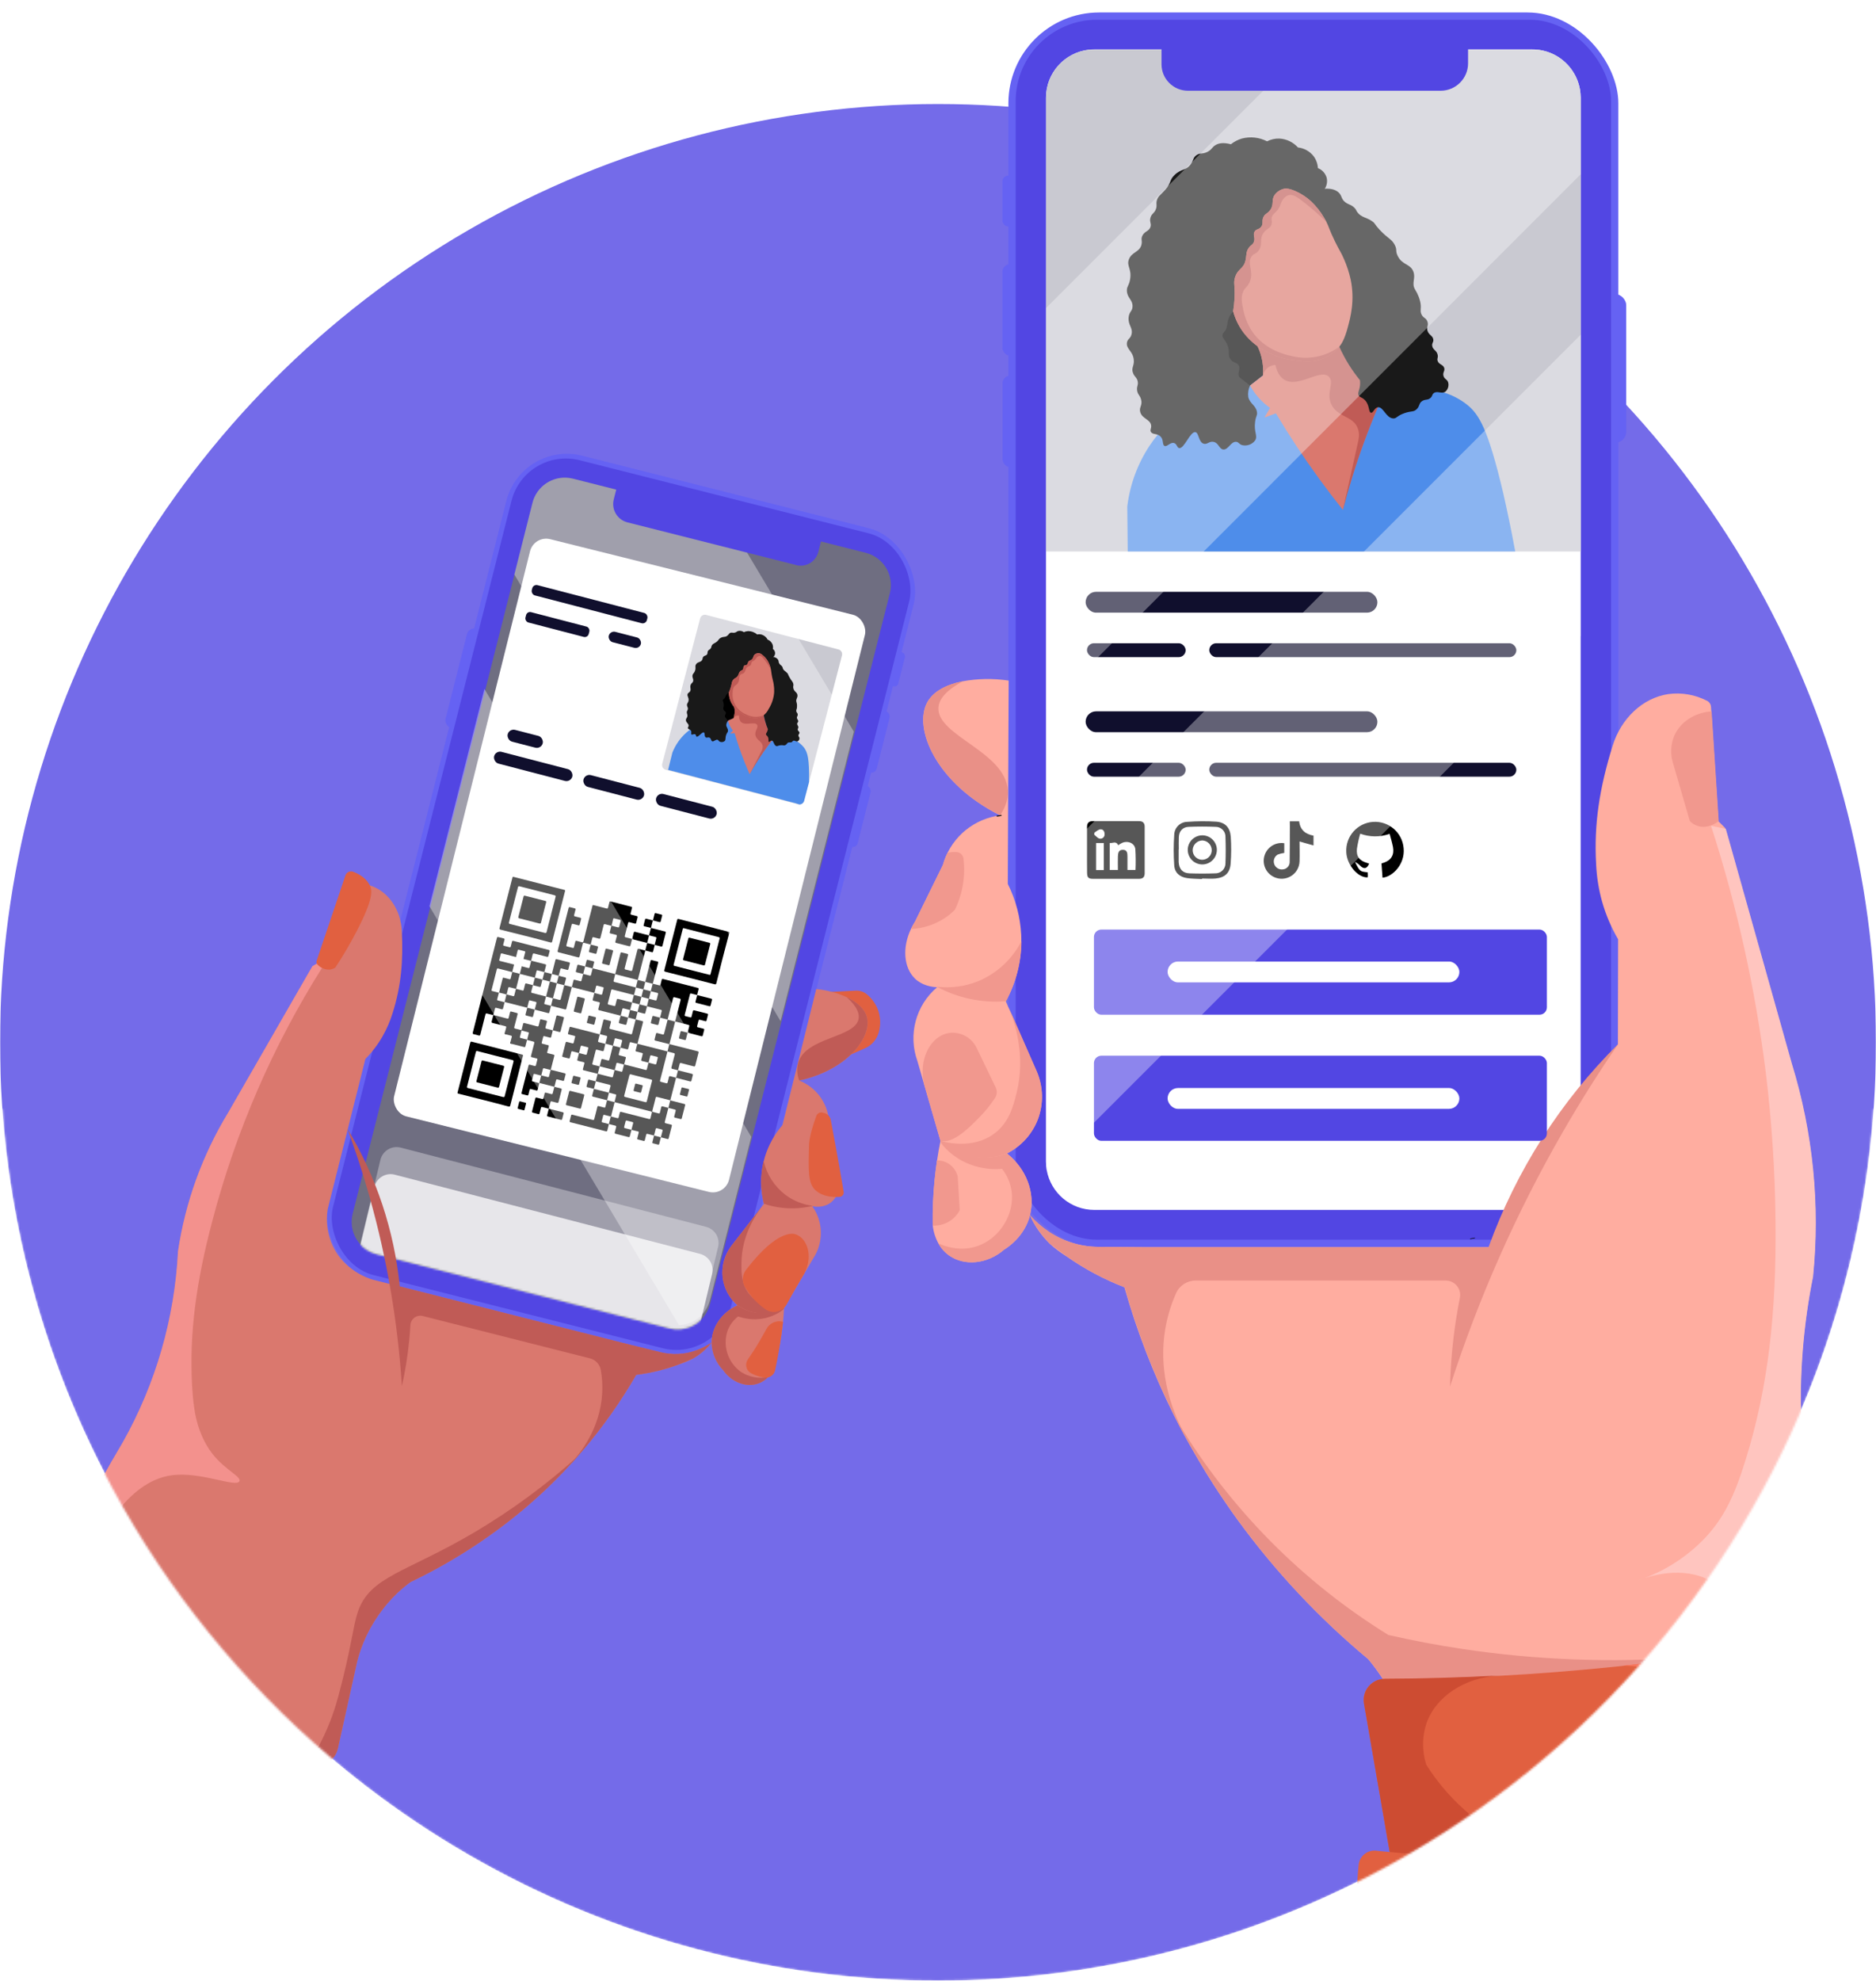 <svg xmlns="http://www.w3.org/2000/svg" xmlns:xlink="http://www.w3.org/1999/xlink" height="952" viewBox="0 0 902 952" width="902"><defs><path id="a" d="m258.776 55.582-17.33 68.5-35.22 139.14-14.08 55.62-19.84 78.42c-.236.9-.543 1.779-.92 2.63-3.169 7.12-11.007 10.92-18.56 9l-140.73-35.62c-4.124-1.038-7.665-3.674-9.842-7.327-2.176-3.653-2.809-8.022-1.758-12.143l36.9-145.78.36-1.4 26.08-103 .36-1.4 13.73-54.28.36-1.4 8.71-34.44c1.996-7.945 9.671-13.098 17.78-11.94.569.08 1.133.19 1.69.33l73.64 18.64 67.09 17c.555.141 1.103.312 1.64.51 7.667 2.845 11.954 11.014 9.94 18.94z"></path><mask id="b" fill="#fff"><path d="m902 0v533l-1.118.004c-16.416 234.145-211.562 418.996-449.882 418.996s-433.466-184.851-449.882-418.996l-1.118-.004v-533z" fill="#fff" fill-rule="evenodd"></path></mask><mask id="c" fill="#fff"><use fill="#fff" fill-rule="evenodd" xlink:href="#a"></use></mask></defs><g fill="none" fill-rule="evenodd" mask="url(#b)"><g transform="translate(-12 6)"><g fill-rule="nonzero"><circle cx="463" cy="495" fill="#5246e3" fill-opacity=".8" r="451"></circle><rect fill="#6562f3" height="71.41" rx="5.24" width="10.48" x="783.42" y="135.38"></rect><rect fill="#6562f3" height="24.46" rx="2.79" width="12.92" x="493.97" y="78.4"></rect><rect fill="#6562f3" height="44.06" rx="3.75" width="12.92" x="493.97" y="120.95"></rect><rect fill="#6562f3" height="44.06" rx="3.75" width="12.92" x="494.04" y="174.51"></rect><rect fill="#6562f3" height="593.35" rx="43.61" width="293.26" x="496.85"></rect><rect fill="#5246e3" height="586.36" rx="39.15" width="286.27" x="500.35" y="3.49"></rect><path d="m772 41v511.29c0 12.841-10.409 23.25-23.25 23.25h-210.6c-11.287 0-20.944-8.104-22.9-19.22-.223-1.322-.337-2.66-.34-4v-511.32c0-11.875 8.944-21.843 20.75-23.12.82-.08 1.65-.13 2.49-.13h210.6c.84 0 1.67.05 2.49.13 11.808 1.276 20.757 11.244 20.76 23.12z" fill="#fff"></path><path d="m496.13 548.37c9.38 7.44 13.74 19.06 11.11 29.63-2.5 10.09-10.42 15.37-12.5 16.67-8.11 7-19.12 7.91-26.38 2.78-2.15-1.533-3.924-3.533-5.19-5.85-1.449-2.631-2.361-5.524-2.68-8.51-.125-7.418.182-14.837.92-22.22.32-3.147.7-6.183 1.14-9.11.49-3.29 1-6.43 1.64-9.4-2.633-9.08-5.26-18.16-7.88-27.24-1.073-3.733-2.15-7.46-3.23-11.18-4.537-12.63-.754-26.75 9.49-35.42-2.7-.14-7.22-.86-10.65-4.16-5.36-5.18-6.32-15-1.7-24.31.515-1.028 1.083-2.03 1.7-3 4.48-9.1 8.957-18.203 13.43-27.31 1.628-5.846 4.831-11.131 9.26-15.28 4.474-4.154 10.013-6.986 16-8.18.93-.19 1.69-.3 2.26-.38-30.9-15.48-41.89-41.91-35-54.39 2.83-5.1 9-8.43 16.75-10 7.383-1.38 14.945-1.508 22.37-.38-.147 32.56-.3 65.12-.46 97.68 3.857 7.635 6.064 15.996 6.48 24.54.05 1.17.07 2.32.05 3.44-.136 9.968-2.697 19.753-7.46 28.51.27.62.54 1.23.82 1.85-.004.02-.004.04 0 .06 4.667 10.62 9.333 21.247 14 31.88 6.467 14.848.15 32.157-14.36 39.35z" fill="#ffada0"></path><path d="m507.24 578c-2.5 10.09-10.42 15.37-12.5 16.67-8.11 7-19.12 7.91-26.38 2.78-2.15-1.533-3.924-3.533-5.19-5.85 2.51 1.16 10.4 4.33 19.08 1.22 10.69-3.84 17.45-15.38 16.2-25.93-.53-4.049-2.128-7.883-4.63-11.11-6.556.598-13.147-.686-19-3.7-6.35-3.38-10.6-8.43-10.68-9.56-.022-.055-.022-.115 0-.17.62-.79 8.13 7 19.44 7.87 4.252.297 8.517-.334 12.5-1.85 9.43 7.44 13.79 19.06 11.16 29.63z" fill="#f1988e"></path><path d="m503.13 446.72c-.136 9.968-2.697 19.753-7.46 28.51-11.553.938-23.13-1.494-33.33-7 6.916.849 13.934-.109 20.37-2.78 8.783-3.788 15.981-10.502 20.37-19 .025.088.042.179.05.27z" fill="#f1988e"></path><path d="m511 532.17c-2.798 7.027-8.069 12.789-14.82 16.2-4.573 1.729-9.488 2.363-14.35 1.85-6.536-.742-12.681-3.492-17.59-7.87 2.32.67 15.14 4.13 25.46-3.24 7.36-5.25 9.44-13.15 11.11-19.9 4.34-17.51-.51-33.24-4.25-42.07 4.667 10.62 9.333 21.247 14 31.88 3.114 7.374 3.271 15.663.44 23.15z" fill="#f1988e"></path><path d="m490.73 516.64c.79 1.64.668 3.572-.32 5.1-2.113 3.23-4.538 6.244-7.24 9-4.81 4.93-13 13.3-19 11.57-2.633-9.08-5.26-18.16-7.88-27.24-.005-.023-.005-.047 0-.07-2.61-11.53 2.67-21.67 10.18-24.07.877-.28 1.783-.457 2.7-.53 5.254-.346 10.185 2.557 12.43 7.32z" fill="#f1988e"></path><path d="m475.3 416.89c-.564 4.986-1.974 9.839-4.17 14.35-1.54 1.571-3.246 2.97-5.09 4.17-4.718 3.03-10.141 4.784-15.74 5.09 0-.14 0-.3-.08-.46.515-1.028 1.083-2.03 1.7-3 4.48-9.1 8.957-18.203 13.43-27.31.556-2.007 1.302-3.956 2.23-5.82 1.413-.32 2.863-.445 4.31-.37 1.744.091 3.168 1.426 3.37 3.16.407 3.384.421 6.803.04 10.19z" fill="#f1988e"></path></g><path d="m491.22 386.25c.92-.19 1.69-.3 2.26-.38-.48.13-1.23.24-2.26.38z" fill="none" stroke="#000" stroke-width=".46"></path><g fill-rule="nonzero"><path d="m492.89 385.87c-30.9-15.48-41.89-41.91-35-54.39 2.83-5.1 9-8.43 16.75-10l.15.08c-9.29 5-11.36 9.4-11.58 12.5-.94 13.59 32.31 21.18 33.34 39.82.33 5.12-1.92 9.37-3.66 11.99z" fill="#e99087"></path><path d="m473.45 575.69c-2.542 4.769-7.602 7.649-13 7.4-.125-7.418.182-14.837.92-22.22.32-3.147.7-6.183 1.14-9.11 2.066-.036 4.093.561 5.81 1.71 2.071 1.426 3.551 3.56 4.16 6z" fill="#f1988e"></path><path d="m902.83 894h.08-.07z" fill="#e5af92"></path><path d="m916 861.82c-2.493 1.473-5 2.923-7.52 4.35-3.02 1.72-6.053 3.407-9.1 5.06l-2.69 1.44c-.07-.16-.13-.33-.19-.49-23.34 7.67-44.1 13.1-58.5 16.55-7 1.68-12.54 2.89-16.1 3.66-13.5 2.9-27.85 5.43-42.72 7.53-25.965 3.659-52.124 5.78-78.34 6.35-3.28.07-6.57.11-9.84.12l.45-15 .18-6.22c.307-10.267.613-20.533.92-30.8 0-.26 0-.52 0-.78v-.8c0-1.35-.08-2.82-.17-4.38 0-.31 0-.62-.07-.94 0-.64-.09-1.3-.15-2-.16-1.67-.36-3.43-.62-5.27-1.041-7.18-2.872-14.222-5.46-21-.15-.39-.3-.79-.46-1.17-.3-.78-.62-1.54-.94-2.29-.47-1.12-1-2.22-1.47-3.28-.33-.71-.66-1.41-1-2.1-1.612-3.238-3.405-6.383-5.37-9.42-2.139-3.305-4.477-6.478-7-9.5-23.571-19.61-44.633-42.053-62.71-66.82-.96-1.333-1.913-2.667-2.86-4-1.89-2.7-3.78-5.44-5.65-8.25-.93-1.4-1.87-2.82-2.79-4.26-.47-.71-.93-1.44-1.38-2.16-.93-1.45-1.84-2.92-2.76-4.4-2.267-3.713-4.503-7.513-6.71-11.4l-1-1.77c-.65-1.17-1.31-2.36-2-3.56l-1-1.8c-.22-.41-.45-.82-.66-1.24-.42-.79-.83-1.59-1.25-2.39-.21-.41-.43-.81-.63-1.22-.74-1.44-1.48-2.88-2.2-4.34-9.736-19.603-17.64-40.063-23.61-61.12-9.828-3.788-19.157-8.761-27.78-14.81-2.842-1.754-5.52-3.762-8-6-4.075-3.95-7.361-8.64-9.68-13.82 2.636 2.954 5.622 5.576 8.89 7.81l.6.4c6.928 4.542 15.026 6.974 23.31 7l22.69.17h184.66c3-.16 20.61-1.34 32.73-16 5.528-6.812 8.92-15.106 9.75-23.84l.21-108.15c-3.377-5.785-5.999-11.978-7.8-18.43-1.565-5.71-2.494-11.576-2.77-17.49-1.12-19.36 1.59-36.59 7.87-56.94 4.12-13.38 14.53-23.16 26.85-25 6.353-.855 12.816.254 18.52 3.18 1.164.56 1.931 1.71 2 3l.15 2.23c1.14 17.58 2.283 35.16 3.43 52.74l3.24 3.24c.05.18.1.36.16.54.56 2 1.13 4 1.69 5.94 10 35.653 20.03 71.3 30.09 106.94 10.179 33.087 13.644 67.875 10.19 102.32-9.2 45.876-7.615 93.262 4.63 138.42 3.06 10.333 6.06 21.027 9 32.08 5.77 21.87 11.2 45.15 16 69.78.427 2.22.853 4.437 1.28 6.65.54 2.36 1.027 4.743 1.46 7.15z" fill="#ffada0"></path><path d="m739.23 600.15c10.613.917 21.293.699 31.86-.65 5.91-.76 22.67-2.9 30.78-7.59 18.71-10.82 21-52.35 7.8-100.13l-19.51 3.9c-25.77 30.339-46.016 64.964-59.82 102.3z" fill="#ffada0"></path><path d="m838.38 388.65c-.49.39-5.11 4-10.18 2.32-1.401-.473-2.671-1.268-3.71-2.32l-8.33-28.7c-1.087-4.153-.764-8.55.92-12.5 3-6.6 9.87-11 17.87-11.54 1.14 17.58 2.283 35.16 3.43 52.74z" fill="#f1988e"></path><path d="m798.57 754c1.42-.58 2.84-1.09 4.26-1.54-1.46.54-2.83 1.07-4.26 1.54z" fill="#f3bca3"></path><path d="m902.83 894h.08-.07z" fill="#f3bca3"></path><path d="m916 861.82c-2.493 1.473-5 2.923-7.52 4.35-3.02 1.72-6.053 3.407-9.1 5.06l-2.69 1.44c-.07-.16-.13-.33-.19-.49-15.76-40.5-48.12-62.58-68.11-72.92-2.22-1.15-4.3-2.16-6.19-3-4.56-2.12-8-3.43-9.7-4.06 2.834-.154 5.652-.522 8.43-1.1.713-.14 1.413-.3 2.1-.48 12.89-3.24 21.33-10.78 22.19-18.8.74-7-4.4-12.55-5.45-13.71-7.71-8.42-22-10.42-36.94-5.65 10.808-4.119 20.576-10.569 28.61-18.89 9.58-10 14.66-21.07 19.9-38 10.78-34.71 14.81-70.37 14.35-114.35-.213-23.834-1.758-47.638-4.63-71.3-5.024-40.409-13.856-80.253-26.38-119 2.387.473 4.753.96 7.1 1.46.56 2 1.13 4 1.69 5.94 10 35.653 20.03 71.3 30.09 106.94 10.179 33.087 13.644 67.875 10.19 102.32-9.2 45.876-7.615 93.262 4.63 138.42 3.06 10.333 6.06 21.027 9 32.08 5.77 21.87 11.2 45.15 16 69.78.427 2.22.853 4.437 1.28 6.65.46 2.467.907 4.903 1.34 7.31z" fill="#ffc5bf"></path><path d="m713.93 617.78c.407-2.038-.12-4.151-1.437-5.758-1.317-1.607-3.285-2.54-5.363-2.542h-120.3c-4.072.009-7.754 2.421-9.39 6.15-2.154 4.857-3.764 9.938-4.8 15.15-4.88 24.68 4.78 44.92 8.8 52.31l-.35-.06-.66-1.24-.62-1.18c-1.17-2.23-2.33-4.49-3.46-6.78-9.742-19.596-17.646-40.054-23.61-61.11-9.825-3.794-19.154-8.767-27.78-14.81-2.85-2-5.5-4-8-6-4.078-3.948-7.363-8.639-9.68-13.82 2.637 2.95 5.622 5.57 8.89 7.8l.6.41c6.928 4.542 15.026 6.974 23.31 7l22.69.17h164.93c13.3-36.809 34.622-70.199 62.42-97.75-9 13.05-17.93 27.13-26.65 42.26-22.355 38.801-40.555 79.851-54.3 122.47.284-10.54 1.213-21.053 2.78-31.48.607-3.88 1.267-7.61 1.98-11.19z" fill="#e99087"></path><path d="m813.57 844.63c-28.94 23.15-83.78-19.88-107.59-.43-1.49 1.217-2.808 2.63-3.92 4.2-4.8 6.75-7.42 18.11-5 37.23.26 2.16.6 4.42 1 6.78.72 4.27 1.66 8.88 2.84 13.86-3.28.07-6.57.11-9.84.12l.45-15 .18-6.22c.307-10.267.613-20.533.92-30.8 0-.26 0-.52 0-.78v-.8c0-1.62-.1-3.41-.24-5.32 0-.64-.09-1.3-.15-2-.16-1.67-.36-3.43-.62-5.27-1.041-7.18-2.872-14.222-5.46-21-.15-.39-.3-.79-.46-1.17-.3-.78-.62-1.54-.94-2.29-.47-1.12-1-2.22-1.47-3.28-.33-.71-.66-1.41-1-2.1-1.612-3.238-3.405-6.383-5.37-9.42-2.139-3.305-4.477-6.478-7-9.5-23.571-19.61-44.633-42.053-62.71-66.82-.96-1.333-1.913-2.667-2.86-4-1.89-2.7-3.78-5.44-5.65-8.25-.93-1.4-1.87-2.82-2.79-4.26-.47-.71-.93-1.44-1.38-2.16-.93-1.45-1.84-2.92-2.76-4.4-2.267-3.713-4.503-7.513-6.71-11.4l-1-1.77c-.65-1.17-1.31-2.36-2-3.56l-1-1.8c-.22-.41-.45-.82-.66-1.24-.42-.79-.83-1.59-1.25-2.39-.21-.41-.43-.81-.63-1.22.04-.058.077-.118.11-.18 25.087 41.476 59.683 76.388 100.93 101.85 11.19 2.56 23 4.83 35.37 6.69 35.766 5.374 72.021 6.739 108.09 4.07 1.07-.07 2.13-.16 3.2-.24l1.65-.13c.18 2.06.32 4.18.42 6.34 0 .89.07 1.79.09 2.69.46 16.86-2.25 35.33-14.79 45.37z" fill="#e99087"></path><path d="m902.83 894h.08-.07z" fill="#214f4f"></path><path d="m926.38 855.54c-3.427 2.14-6.887 4.233-10.38 6.28-2.493 1.473-5 2.923-7.52 4.35-3.02 1.72-6.053 3.407-9.1 5.06l-2.69 1.44c-.07-.16-.13-.33-.19-.49-23.34 7.67-44.1 13.1-58.5 16.55-7 1.68-12.54 2.89-16.1 3.66-13.5 2.9-27.85 5.43-42.72 7.53-2.48-.09-4.94-.2-7.38-.31l-4.73-.24-1.56-.09-2.47-.14-3.75-.23-3.08-.2-2.52-.18-3.57-.26-3.83-.3-2.18-.19-2.47-.21-3.07-.27-3-.3-1.87-.18h-.49l-1.83-.19c-2.56-.26-5.1-.53-7.6-.82l-5.63-.65-1.4-.17-1.39-.18h-.15l-2.61-.34-2.75-.35-5.41-.73-2.67-.39c-1.25-.17-2.49-.36-3.72-.54l-1.78-.26-4.77-.74c-1.19-.19-2.36-.37-3.52-.57l-1.78-.28-2.51-.42-2.49-.43c-.32-1.85-.65-3.7-1-5.54-4.113-23.76-8.227-47.523-12.34-71.29-.163-.911-.196-1.84-.1-2.76 0-.16 0-.32 0-.47v-.2c0-.25.1-.51.16-.76s0-.21.09-.32c.044-.176.098-.35.16-.52l.12-.34s0-.09 0-.13.1-.24.16-.36c.183-.433.4-.852.65-1.25 0-.07.1-.14.14-.22.367-.567.793-1.093 1.27-1.57l.12-.13c.4-.392.831-.749 1.29-1.07.092-.076.189-.146.29-.21.228-.159.469-.299.72-.42l.12-.08h.1c.152-.087.309-.163.47-.23l.25-.11.15-.06.36-.14c.327-.121.661-.221 1-.3l.28-.07h.06c.33-.074.664-.127 1-.16h.5.56c17.41-.07 35.69-.54 54.76-1.56 18-.953 36.717-2.423 56.15-4.41l3.61-.38 3.58-.39c5.547-.62 11.037-1.287 16.47-2 2.82-.36 5.64-.72 8.43-1.1 1.77-.24 3.54-.47 5.3-.72 25.15-3.48 48.9-7.65 71.14-12.23 2.07-.42 4.14-.85 6.19-1.29 2.91-.614 5.945.006 8.382 1.711 2.437 1.705 4.058 4.344 4.478 7.289 3.42 23.153 6.79 46.343 10.11 69.57z" fill="#e16040"></path><path d="m813.14 889.28c-11.18 3.28-25.09 7-41.34 10.33-30.395-1.429-60.673-4.735-90.66-9.9-4.433-25.613-8.867-51.223-13.3-76.83-.509-2.976.318-6.024 2.259-8.336 1.942-2.311 4.802-3.652 7.821-3.664 17.42-.07 35.69-.54 54.76-1.55-16.61 1-30.42 10.14-34.9 23.19-2.062 6.412-2.062 13.308 0 19.72 5.875 9.27 13.194 17.54 21.68 24.5 36.34 29.61 81.96 24.26 93.68 22.54z" fill="#cd4c32"></path><path d="m926.38 855.55c-3.43 2.12-6.89 4.22-10.37 6.27-2.493 1.473-5 2.923-7.52 4.35 2.903-6.477 3.889-13.65 2.84-20.67-.1-3.11-1.21-25.57-19.5-38.58-6.478-4.529-14.028-7.287-21.9-8l-41.62-2.33-6.09-.34-29.88-1.67h.11l3.58-.39c5.547-.62 11.037-1.287 16.47-2l8.43-1.09 5.3-.73c25.15-3.48 48.9-7.65 71.14-12.23 2.08-.42 4.143-.85 6.19-1.29 2.91-.611 5.943.01 8.379 1.715 2.436 1.705 4.058 4.342 4.481 7.285z" fill="#f8765d"></path><path d="m838 888.73c-7 1.68-12.54 2.89-16.1 3.66-13.5 2.9-27.85 5.43-42.72 7.53-25.965 3.659-52.124 5.78-78.34 6.35-3.28.07-6.57.11-9.84.12-8.913.04-17.773-.127-26.58-.5 0-5.57.34-10.78.83-15.57.197-2.001 1.182-3.84 2.737-5.114s3.553-1.877 5.553-1.676l6.64.64c3.78.347 7.597.68 11.45 1l5.38.44c23.82 1.9 48.93 3.2 75.21 3.68 5.2.1 10.45.16 15.75.18 8.24.053 16.38.017 24.42-.11h.4c8.533-.113 16.937-.323 25.21-.63z" fill="#e16040"></path><path d="m902.83 894h.08-.07z" fill="#214f4f"></path><path d="m772 41v218.08h-257.06v-218.08c0-11.875 8.944-21.843 20.75-23.12h215.58c11.796 1.291 20.73 11.254 20.73 23.12z" fill="#c9c9d1"></path><g fill="#100f2d"><rect height="10.02" rx="5.01" width="140.29" x="533.98" y="278.45"></rect><rect height="6.68" rx="3.34" width="47.43" x="534.64" y="303.17"></rect><rect height="6.68" rx="3.34" width="147.64" x="593.43" y="303.17"></rect><rect height="6.68" rx="3.34" width="47.43" x="534.64" y="360.62"></rect><rect height="6.68" rx="3.34" width="147.64" x="593.43" y="360.62"></rect><rect height="10.02" rx="5.01" width="140.29" x="533.98" y="335.9"></rect></g><path d="m534.65 402.32c0-3.6 0-7.2 0-10.81 0-2 .89-2.85 2.87-2.84h22.06c1.89 0 2.79.81 2.79 2.71v22.27c0 1.83-.78 2.76-2.74 2.75-7.36 0-14.71 0-22.06 0-2.28 0-2.87-.64-2.89-3-.05-3.72-.03-7.4-.03-11.08zm23.31 9.81c.15-3.332.123-6.67-.08-10-.31-2.88-3.58-4.24-6.39-3-.646.337-1.271.715-1.87 1.13-.95-2.28-2.69-.84-4.06-1.11v13h3.94c0-2.26-.08-4.4 0-6.53.08-1.51.25-3.19 2.39-3.17s2.18 1.67 2.2 3.22v6.47zm-15.25.06v-13h-3.71v13zm-4.51-18-.08 1c.85.66 1.62 1.69 2.56 1.89.615.13 1.255-.036 1.729-.449.474-.413.726-1.025.681-1.651.05-1.37-.68-2.54-2.13-2.37-.96.15-1.85 1.04-2.76 1.58z" fill="#000"></path><path d="m676.73 415.85-.5-6.84 1.19-.39c3.5-1.16 5.07-3.82 4.33-7.58-.41-2.06-1-4.07-1.6-6.26-4.576 1.632-9.58 1.607-14.14-.07-.682 2.381-1.213 4.802-1.59 7.25-.37 3.75 1.23 5.74 4.86 6.79.34.09.67.21 1 .32-1 2.58-2.59 2.85-4.41.9-.694-.703-1.506-1.279-2.4-1.7 2.36 4.6 2.36 4.6 6.1 5 0 .47.08 1 .08 1.45s-.07.69-.1 1c-4.73.14-10-6.09-10.24-12.12-.426-7.548 5.292-14.037 12.833-14.565 7.541-.528 14.107 5.101 14.737 12.635.77 7.7-5.36 13.81-10.15 14.18z" fill="#000"></path><path d="m632.15 388.76h4.5c.46 4.11 3 6.2 6.9 6.88v4.71l-6.71-1.89c0 3.12.1 6.27 0 9.41-.042 3.171-1.823 6.062-4.637 7.525-2.813 1.463-6.203 1.261-8.823-.525-3.328-2.247-4.652-6.502-3.186-10.241 1.465-3.739 5.328-5.961 9.296-5.349v4.67c-1.09.144-2.161.413-3.19.8-1.562.944-2.247 2.855-1.639 4.577.608 1.721 2.341 2.779 4.149 2.533 1.899-.134 3.349-1.748 3.28-3.65.08-5.68.07-11.37.09-17.06z" fill="#000"></path><path d="m589.91 416.5c-2.37-.13-4.76-.11-7.11-.44-3.59-.51-6-2.6-6.22-6.16-.34-4.877-.34-9.773 0-14.65.081-3.459 2.9-6.225 6.36-6.24 4.599-.342 9.217-.368 13.82-.08 4.28.3 6.65 2.78 7 7.19.292 4.329.272 8.674-.06 13-.35 4.48-2.75 6.67-7.24 7.13-2.14.21-4.32 0-6.48 0zm-11.13-14.24h-.06v5 1.08c.2 3.38 1.89 5.31 5.2 5.43 4.1.147 8.2.147 12.3 0 1.33.05 2.622-.452 3.569-1.388.947-.936 1.465-2.221 1.431-3.552.15-4.16.15-8.34 0-12.51.058-1.289-.417-2.546-1.314-3.475-.896-.929-2.135-1.448-3.426-1.435-4.307-.18-8.62-.18-12.94 0-2.86.1-4.6 2-4.74 4.89-.1 1.93-.02 3.95-.02 5.96z" fill="#000"></path><path d="m597.08 402.41c.032 2.833-1.646 5.406-4.252 6.518-2.606 1.112-5.625.544-7.648-1.439-2.023-1.983-2.652-4.99-1.592-7.617 1.06-2.627 3.599-4.357 6.431-4.381 3.858-.033 7.016 3.062 7.06 6.92zm-2.47.2c-.018-2.48-1.963-4.518-4.44-4.65-2.475.009-4.527 1.921-4.71 4.39-.11 1.673.704 3.273 2.12 4.17 1.417.897 3.21.948 4.676.133 1.465-.815 2.368-2.366 2.354-4.042z" fill="#000"></path><rect fill="#5246e3" height="40.92" rx="3.56" width="217.78" x="537.98" y="440.79"></rect><rect fill="#fff" height="10.02" rx="5.01" width="140.29" x="573.39" y="456.15"></rect><rect fill="#5246e3" height="40.92" rx="3.56" width="217.78" x="537.98" y="501.41"></rect><rect fill="#fff" height="10.02" rx="5.01" width="140.29" x="573.39" y="516.95"></rect><path d="m628.31 607.83h-.08z" fill="#fff"></path><path d="m691.29 581.87-.4.2z" fill="#fff"></path><path d="m721.15 589c-.64.14-1.4.3-2.28.44z" fill="#fff"></path><path d="m605.43 384.75c-4.706-.107-9.373-.885-13.86-2.31-1.752-.536-3.455-1.222-5.09-2.05 6.151.64 12.337.883 18.52.73.052 1.219.196 2.432.43 3.63z" fill="#fff"></path><path d="m732.18 375.26c.53 0 1-.09 1.53-.17-.5.128-1.015.185-1.53.17z" fill="#fff"></path><path d="m407 471 16.36-.86c1.929-.114 3.832.491 5.34 1.7 2.346 1.898 4.17 4.362 5.3 7.16 1.364 3.511 1.564 7.367.57 11-.893 3.477-3.328 6.354-6.61 7.81l-14 6.2c-2.3-11.007-4.62-22.01-6.96-33.01z" fill="#e16040"></path><path d="m555.69 372.17c.28-.2.54-.4.75-.58-.239.207-.489.401-.75.58z" fill="#ece3de"></path><path d="m556.79 371.28.14-.13c-.145.146-.298.283-.46.41z" fill="#ece3de"></path><path d="m605.43 384.75c-4.706-.107-9.373-.885-13.86-2.31-1.752-.536-3.455-1.222-5.09-2.05 6.151.64 12.337.883 18.52.73.052 1.219.196 2.432.43 3.63z" fill="#fff"></path></g><path d="m721.15 589c-.64.14-1.4.3-2.28.44z" fill="none" stroke="#000" stroke-width=".26"></path><path d="m628.31 607.83h-.08z" fill="#fff" fill-rule="nonzero"></path><rect fill="#6562f3" fill-rule="nonzero" height="49.23" rx="3.61" transform="matrix(-.969 -.245 .245 -.969 384.099 687.511)" width="7.23" x="231.251" y="295.219"></rect><rect fill="#6562f3" fill-rule="nonzero" height="16.86" rx="1.92" transform="matrix(-.969 -.245 .245 -.969 791.475 728.258)" width="8.9" x="436.642" y="306.408"></rect><rect fill="#6562f3" fill-rule="nonzero" height="30.38" rx="2.58" transform="matrix(-.969 -.245 .245 -.969 765.453 794.957)" width="8.9" x="427.785" y="334.618"></rect><rect fill="#6562f3" fill-rule="nonzero" height="30.38" rx="2.58" transform="matrix(-.969 -.245 .245 -.969 738.732 863.185)" width="8.9" x="418.674" y="370.396"></rect><rect fill="#6562f3" fill-rule="nonzero" height="409.02" rx="30.06" transform="matrix(-.969 -.245 .245 -.969 506.708 919.743)" width="202.15" x="209.559" y="223.805"></rect><rect fill="#5246e3" fill-rule="nonzero" height="404.2" rx="26.99" transform="matrix(-.969 -.245 .245 -.969 506.698 919.739)" width="197.34" x="211.959" y="226.213"></rect><g fill="none" fill-rule="evenodd" transform="translate(181.074 223.578)"><use fill="#6f6e81" fill-rule="nonzero" xlink:href="#a"></use><g mask="url(#c)"><g transform="translate(-12.967 319.973)"><path d="m36.587 2.046 146.811 38.077c4.221 1.095 6.788 5.368 5.771 9.608l-22.085 92.141c-1.03 4.297-5.348 6.945-9.644 5.915-.048-.012-.096-.023-.144-.036l-146.811-38.077c-4.221-1.095-6.788-5.368-5.771-9.608l22.085-92.141c1.03-4.297 5.348-6.945 9.644-5.915.048.012.096.023.144.036z" fill="#9f9eab"></path><path d="m33.703 15.046 146.811 38.077c4.221 1.095 6.788 5.368 5.771 9.608l-22.085 92.141c-1.03 4.297-5.348 6.945-9.644 5.915-.048-.012-.096-.023-.144-.036l-146.811-38.077c-4.221-1.095-6.788-5.368-5.771-9.608l22.085-92.141c1.03-4.297 5.348-6.945 9.644-5.915.048.012.096.023.144.036z" fill="#e7e6ea"></path></g></g></g><rect fill="#fff" fill-rule="evenodd" height="286" rx="8" transform="matrix(.97 .242 -.242 .97 108.565 -63.978)" width="166" x="231.81" y="267.109"></rect><path d="m366.61 621.38c-7.53 3.39-12.41 10.42-12.44 17.92.102 4.96 2.077 9.698 5.53 13.26 4.24 6.06 11.44 8.51 17.17 6.31 1.694-.65 3.219-1.676 4.46-3 1.407-1.517 2.504-3.293 3.23-5.23 1.331-4.936 2.379-9.944 3.14-15 .32-2.16.58-4.257.78-6.29.23-2.27.39-4.47.49-6.55 3.287-5.62 6.58-11.243 9.88-16.87 1.34-2.31 2.7-4.62 4.05-6.93 5.169-7.672 5.025-17.748-.36-25.27 2.642.613 5.417.258 7.82-1 4.47-2.55 6.77-8.94 5.25-16-.167-.777-.374-1.544-.62-2.3-1.46-6.84-2.913-13.68-4.36-20.52-.197-8.542-5.192-16.244-12.91-19.91-.58-.28-1.07-.49-1.44-.63 23.27-5.12 35.08-20.93 32.56-30.44-1-3.89-4.58-7.15-9.5-9.54-4.7-2.16-9.73-3.513-14.88-4-5.413 21.787-10.82 43.573-16.22 65.36-3.872 4.446-6.762 9.66-8.48 15.3-.23.77-.44 1.54-.62 2.29-1.589 6.684-1.531 13.654.17 20.31l-.86 1.1-14.74 19c-6.831 8.827-5.537 21.46 2.94 28.72z" fill="#da786e" fill-rule="nonzero"></path><path d="m354.17 639.3c.102 4.96 2.077 9.698 5.53 13.26 4.24 6.06 11.44 8.51 17.17 6.31 1.694-.65 3.219-1.676 4.46-3-4.483.898-9.14.031-13-2.42-6.396-4.49-9.028-12.686-6.44-20.06 1.044-2.623 2.771-4.918 5-6.65 4.276 1.509 8.893 1.766 13.31.74 4.81-1.19 8.51-3.84 8.76-4.58.01-.039.01-.081 0-.12-.28-.63-6.61 3.3-14.32 2-2.878-.522-5.608-1.665-8-3.35-7.56 3.34-12.44 10.37-12.47 17.87z" fill="#c05b56" fill-rule="nonzero"></path><path d="m379.12 552.27c-1.589 6.684-1.531 13.654.17 20.31 3.032 1.027 6.173 1.698 9.36 2 4.719.466 9.484.128 14.09-1-4.764-.609-9.29-2.438-13.14-5.31-5.232-4.01-8.911-9.711-10.41-16.13z" fill="#c05b56" fill-rule="nonzero"></path><path d="m359.45 608.05c.676 5.17 3.223 9.912 7.16 13.33 2.761 1.931 5.936 3.188 9.27 3.67 4.495.604 9.067-.196 13.09-2.29-1.66.06-10.82.2-16.47-6.47-4-4.75-4.08-10.38-4-15.18.06-12.44 6-22.13 10-27.4l-14.74 19c-3.355 4.369-4.898 9.863-4.31 15.34z" fill="#c05b56" fill-rule="nonzero"></path><path d="m370.61 604.46c-1.753 2.302-1.958 5.429-.52 7.94 1.357 2.395 3.007 4.612 4.91 6.6 1.543 1.615 3.248 3.066 5.09 4.33 1.648 1.145 3.707 1.528 5.656 1.052 1.949-.476 3.6-1.766 4.534-3.542 1.173-2.147 2.383-4.317 3.63-6.51 1.64-2.887 3.287-5.7 4.94-8.44v-.05c3.69-7.26 1.88-14.93-2.73-17.81-.541-.334-1.118-.606-1.72-.81-.69-.23-3.85-1-9.54 2.79s-11.02 10.25-14.25 14.45z" fill="#e16040" fill-rule="nonzero"></path><path d="m401 544c-.36 12.47-.55 18.7 3 22 3.35 3.11 8.12 3.51 11.75 3.25.582-.045 1.119-.333 1.478-.793.36-.46.509-1.051.412-1.627-1.153-6.867-2.367-13.81-3.64-20.83-.84-4.587-1.69-9.14-2.55-13.66-.287-1.494-1.328-2.731-2.75-3.27-.447-.154-.905-.274-1.37-.36-.847-.164-1.718.124-2.3.76-.208.227-.371.492-.48.78-3.41 9.08-3.55 13.75-3.55 13.75z" fill="#e16040" fill-rule="nonzero"></path><image fill="none" height="74" width="75" x="359" y="477"></image><path d="m396.26 513.34c23.27-5.12 35.08-20.93 32.56-30.44-1-3.89-4.58-7.15-9.5-9.54h-.11c5.37 4.88 6 8.2 5.62 10.31-1.67 9.24-25.18 8.69-29 21-.792 2.861-.642 5.901.43 8.67z" fill="#c05b56" fill-rule="nonzero"></path><path d="m371.59 647.39c-.749 1.054-1.015 2.376-.731 3.638s1.092 2.342 2.221 2.972c1.838 1.014 3.843 1.692 5.92 2l1 .12c2.245.166 4.263-1.364 4.71-3.57 1.13-5.39 2.13-11 3-16.94.287-2.12.547-4.217.78-6.29-3.154-.879-6.492.573-8 3.48-1.08 2-2.25 4.067-3.51 6.2-1.76 3-3.58 5.78-5.39 8.39z" fill="#e16040" fill-rule="nonzero"></path><image fill="none" height="73" width="73" y="747"></image><path d="m354.11 639.32c-1.049 1.315-2.199 2.545-3.44 3.68-1.64 1.501-3.441 2.816-5.37 3.92-2.025 1.084-4.144 1.985-6.33 2.69-6.787 2.581-13.862 4.327-21.07 5.2-7.555 13.06-16.299 25.396-26.12 36.85-.73.85-1.47 1.69-2.2 2.53l-.63.71-1.24 1.38-.65.72c-1.267 1.393-2.54 2.76-3.82 4.1-2.133 2.233-4.273 4.393-6.42 6.48-.86.84-1.72 1.66-2.58 2.48l-1.29 1.21-2.59 2.38c-1.72 1.56-3.45 3.07-5.17 4.55l-2.58 2.18c-16.272 13.477-34.143 24.897-53.21 34-2.19 1.598-4.28 3.328-6.26 5.18-1.815 1.715-3.531 3.531-5.14 5.44-.35.4-.69.81-1 1.23-.52.63-1 1.27-1.54 2-.34.44-.68.9-1 1.36-.16.24-.33.47-.5.71-2.881 4.101-5.299 8.507-7.21 13.14-.49 1.19-.92 2.33-1.3 3.42-.16.44-.3.87-.44 1.29s-.27.84-.39 1.24-.24.76-.34 1.13c0 .11-.07.21-.09.32-.1.327-.19.66-.27 1-.09.32-.17.62-.24.92-1.533 6.907-3.067 13.82-4.6 20.74l-.93 4.19-3.69 16.65c-.65 2.948-2.516 5.484-5.137 6.983-2.621 1.499-5.753 1.821-8.623.887l-.47-.17h-.11c-28.773-11.029-56.042-25.64-81.16-43.49-3.427-2.427-6.803-4.913-10.13-7.46-2.493-1.9-4.95-3.823-7.37-5.77-5.927-4.767-11.693-9.707-17.3-14.82-2.28-2.087-4.537-4.2-6.77-6.34l-.75-.72c-2.025-2.008-2.655-5.031-1.6-7.68l.18-.4c.667-1.413 1.333-2.823 2-4.23 7.38-15.65 14.95-30.29 22.5-43.92 3.82-6.9 7.63-13.54 11.43-19.92 15.817-28.109 24.892-59.507 26.51-91.72 3.514-23.602 11.711-46.262 24.11-66.65l38.2-66.38 2.14-3.68.19-.33 2.71-1.62 2.55-7.87c2.893-8.927 5.78-17.86 8.66-26.8l.48-1.47c.259-.823.938-1.444 1.78-1.63 4.333-1.007 8.872-.658 13 1 7.91 3.32 13.22 11.61 13.71 21.25.75 14.66-.35 26.63-4.37 39.38-1.186 3.907-2.803 7.67-4.82 11.22-2.285 4.014-5.086 7.712-8.33 11l-18.15 72.32c-.918 5.977-.052 12.093 2.49 17.58 5.47 11.71 16.99 15.47 18.99 16.11l123.4 31.23 15.19 3.73c5.541 1.379 11.362 1.122 16.76-.74l.47-.17c2.572-.943 5.02-2.196 7.29-3.73z" fill="#da786e" fill-rule="nonzero"></path><image fill="none" height="157" width="125" x="113" y="494"></image><image fill="none" height="75" width="75" x="91" y="669"></image><image fill="none" height="73" width="73" y="747"></image><path d="m167 458.93c-23.78 37.685-41.626 78.802-52.91 121.91-7.75 29.31-11.08 53.82-9.75 78.84.65 12.18 2.18 20.4 6.88 28.74 6.32 11.2 17 14.9 15.92 17.46-1.41 3.4-18.68-4.83-32.9-2.74s-32.63 15.35-50.16 67.21c-2.28-2.087-4.537-4.2-6.77-6.34l-.75-.72c-2.025-2.008-2.655-5.031-1.6-7.68l.18-.4c.667-1.413 1.333-2.823 2-4.23 7.38-15.65 14.95-30.29 22.5-43.92 3.82-6.9 7.63-13.54 11.43-19.92 15.817-28.109 24.892-59.507 26.51-91.72 3.514-23.602 11.711-46.262 24.11-66.65l38.2-66.38 2.14-3.68.19-.33 2.71-1.62 2.55-7.87c.187-.018.375.02.54.11 1.133.667.793 3.977-1.02 9.93z" fill="#f3918d" fill-rule="nonzero"></path><path d="m209.32 630.93c.074-1.431.784-2.754 1.936-3.605 1.152-.852 2.625-1.143 4.014-.795l80.39 20.35c2.719.695 4.771 2.931 5.23 5.7.62 3.608.838 7.274.65 10.93-.91 17.32-10.79 29.21-14.73 33.47h.25l.65-.72.61-.68c1.16-1.29 2.32-2.61 3.46-3.94 9.821-11.454 18.565-23.79 26.12-36.85 7.205-.872 14.277-2.618 21.06-5.2 2.25-.85 4.36-1.76 6.34-2.69 3.391-1.953 6.381-4.532 8.81-7.6-2.261 1.525-4.699 2.771-7.26 3.71l-.47.17c-5.398 1.862-11.219 2.119-16.76.74l-15.19-3.73-110.22-27.89c-2.671-26.844-11.283-52.757-25.21-75.86 3.79 10.24 7.39 21.16 10.67 32.75 8.371 29.702 13.586 60.204 15.56 91 1.599-7.092 2.757-14.275 3.47-21.51.28-2.653.487-5.237.62-7.75z" fill="#c05b56" fill-rule="nonzero"></path><path d="m289.58 694.19-.63.71-1.24 1.38-.65.72c-1.267 1.393-2.54 2.76-3.82 4.1-2.133 2.233-4.273 4.393-6.42 6.48-.86.84-1.72 1.66-2.58 2.48l-1.29 1.21-2.59 2.38c-1.72 1.56-3.45 3.07-5.17 4.55l-2.58 2.18c-16.272 13.477-34.143 24.897-53.21 34-2.19 1.598-4.28 3.328-6.26 5.18-1.815 1.715-3.531 3.531-5.14 5.44-.35.4-.69.81-1 1.23-.52.63-1 1.27-1.54 2-.34.44-.68.9-1 1.36-.16.24-.33.47-.5.71-2.881 4.101-5.299 8.507-7.21 13.14-.49 1.19-.92 2.33-1.3 3.42-.16.44-.3.87-.44 1.29s-.27.84-.39 1.24-.24.76-.34 1.13c0 .11-.07.21-.09.32-.1.327-.19.66-.27 1-.09.32-.17.62-.24.92-1.533 6.907-3.067 13.82-4.6 20.74l-.93 4.19-3.69 16.65c-.65 2.948-2.516 5.484-5.137 6.983-2.621 1.499-5.753 1.821-8.623.887l-.58-.22c4.717-7.222 8.586-14.963 11.53-23.07 1.58-4.34 2.51-7.72 3.1-9.9 6.13-22.8 6.93-33.25 9.28-40.21 5.83-17.32 23.2-18.85 56.65-38.66 17.449-10.375 33.84-22.432 48.94-36-.014.013-.027.026-.04.04z" fill="#c05b56" fill-rule="nonzero"></path><image fill="none" height="73" transform="translate(0 747)" width="73"></image><image fill="none" height="73" transform="translate(232 602)" width="73"></image><image fill="none" height="73" transform="translate(194 574)" width="73"></image><image fill="none" height="74" width="74" x="173" y="574"></image><image fill="none" height="76" transform="translate(285 455)" width="86"></image><path d="m416.82 309.06-15.82 60.82-2.36 9c-.273 1.047-1.218 1.779-2.3 1.78-.196-.002-.391-.029-.58-.08l-63.66-16.58c-1.269-.333-2.03-1.63-1.7-2.9l18.22-69.85c.333-1.269 1.63-2.03 2.9-1.7l63.6 16.59c.615.157 1.142.555 1.462 1.104.32.549.405 1.203.238 1.816z" fill="#c9c9d1" fill-rule="nonzero"></path><image fill="none" height="73" width="74" x="201" y="429"></image><image fill="none" height="73" transform="translate(256 636)" width="73"></image><image fill="none" height="73" width="73" x="320" y="457"></image><image fill="none" height="74" width="74" x="319" y="456"></image><image fill="none" height="76" transform="translate(285 455)" width="86"></image><image fill="none" height="74" width="74" x="173" y="574"></image><image fill="none" height="73" transform="translate(256 636)" width="73"></image><image fill="none" height="73" transform="translate(232 602)" width="73"></image><g fill="#000" fill-rule="nonzero" transform="translate(231.971 415.44)"><path d="m101.389 111.06c-.56 2.21-1.1 4.43-1.69 6.63-.13.49 0 .68.47.78.85.18 1.68.43 2.52.63.36.09.45.25.36.61-.51 2-1 3.94-1.51 5.91-.09.38-.26.49-.64.39-1-.29-2.07-.55-3.11-.82.26-1 .51-2.07.79-3.11.1-.36 0-.55-.37-.64-.77-.18-1.53-.37-2.29-.59-.39-.11-.55 0-.64.39-.25 1-.53 2.08-.79 3.11-1-.26-2-.5-3.06-.78-.44-.13-.61 0-.71.42-.19.85-.43 1.68-.63 2.52-.09.4-.26.53-.67.41-.85-.24-1.71-.46-2.57-.66-.42-.09-.49-.29-.39-.68.24-.85.43-1.72.67-2.57.11-.38 0-.55-.38-.64-1-.24-2.08-.51-3.12-.77.27-1 .52-2.08.81-3.12.1-.37 0-.55-.38-.64-.86-.2-1.72-.42-2.57-.66-.4-.11-.59 0-.68.4-.2.84-.41 1.68-.65 2.51-.12.43 0 .62.42.72 1 .24 2 .51 3.07.77-.27 1-.55 2-.79 3.07-.1.44-.29.52-.71.41-2-.53-4.09-1.06-6.13-1.56-.41-.1-.51-.28-.4-.68.23-.83.42-1.68.65-2.51.12-.43 0-.62-.42-.72-1-.24-2-.52-3.06-.78l.93-3.63c1 .26 2.08.51 3.12.79.38.11.55 0 .64-.38.15-.68.34-1.35.51-2s.19-.75.94-.56c4.367 1.107 8.727 2.223 13.08 3.35.47.12.69.05.8-.45.16-.77.38-1.54.57-2.3s.18-.71-.55-.9l-17.35-4.44c.26-1 .51-2.08.79-3.12.1-.38 0-.55-.38-.64-1-.25-2.08-.53-3.12-.8.26-1 .49-2 .78-3 .13-.48 0-.66-.47-.78-2.21-.55-4.42-1.12-6.62-1.69l.93-3.63c2.22.57 4.45 1.12 6.67 1.71.43.11.62 0 .71-.43.24-1 .51-2 .77-3.06 1 .26 2.08.52 3.12.8.37.11.55 0 .64-.37.24-1 .52-2.09.78-3.13l10.34 2.66c.38.1.55 0 .64-.38.25-1 .52-2.08.79-3.12 1 .27 2.08.52 3.12.81.37.1.55 0 .63-.38.21-.88.44-1.76.67-2.63.1-.35 0-.52-.35-.61-.88-.21-1.76-.43-2.63-.67-.38-.1-.55 0-.64.38-.25 1-.53 2.08-.79 3.12-1-.27-2-.55-3.07-.79-.43-.1-.53-.29-.41-.71.24-.85.43-1.72.67-2.57.09-.35 0-.52-.36-.61-.88-.2-1.75-.45-2.63-.66-.38-.09-.49-.26-.39-.64.29-1 .54-2.07.81-3.11l14.48 3.69c-.06.22-.11.45-.16.66-1.13 4.4-2.24 8.8-3.38 13.2-.13.48 0 .68.46.78.83.18 1.65.4 2.47.63.39.11.58 0 .68-.4.19-.84.44-1.68.63-2.52.09-.43.27-.56.71-.43.9.26 1.82.48 2.73.71l-2.78 10.86c-2.11-.54-4.23-1.06-6.35-1.62-.43-.11-.6 0-.71.43-.51 2.06-1 4.12-1.57 6.18-.09.34-.05.52.33.61.9.2 1.79.44 2.68.68.35.1.52 0 .61-.35.2-.87.45-1.72.64-2.58.1-.42.28-.56.71-.43.91.26 1.82.48 2.74.71zm-9.14-8c.42-1.64.83-3.29 1.27-4.92.12-.44 0-.6-.43-.71-3.233-.807-6.46-1.63-9.68-2.47-.44-.12-.64 0-.76.43-.8 3.233-1.623 6.46-2.47 9.68-.12.46 0 .63.45.75 3.213.8 6.423 1.62 9.63 2.46.53.14.69 0 .8-.51.38-1.62.79-3.21 1.19-4.75z"></path><path d="m74.029 23.56c-1-.26-2-.5-3.06-.79-.44-.12-.6 0-.71.43-.5 2-1 4-1.52 6-.12.5-.32.64-.82.49-.81-.25-1.64-.42-2.46-.65-.37-.1-.55 0-.64.38-.25 1-.53 2.08-.8 3.12-1-.26-2-.5-3.07-.79-.44-.12-.6 0-.71.43-.49 2-1 4-1.52 6-.12.49-.3.62-.82.49-3.08-.807-6.163-1.597-9.25-2.37-.47-.11-.6-.29-.48-.78 1.76-6.82 3.507-13.647 5.24-20.48.11-.44.28-.59.74-.45.7.21 1.42.39 2.14.54.48.1.54.34.42.76-.21.73-.38 1.46-.57 2.19s-.21.82.59 1 1.49.4 2.24.57c.42.09.57.26.45.7-.25.83-.46 1.67-.65 2.52-.1.45-.31.53-.72.41-.84-.24-1.68-.43-2.52-.66-.36-.09-.55 0-.65.36-.833 3.287-1.67 6.573-2.51 9.86-.1.38 0 .55.38.64.88.2 1.76.43 2.63.67.35.09.52 0 .6-.37.21-.88.46-1.75.67-2.63.09-.38.27-.48.64-.37.8.22 1.62.38 2.41.63.53.17.74.05.88-.51 1.333-5.407 2.71-10.813 4.13-16.22.35-1.38.12-1.22 1.49-.88 1.83.46 3.66.92 5.48 1.41.42.11.61 0 .71-.42.19-.87.44-1.72.65-2.58.08-.35.24-.46.6-.37 3.333.86 6.637 1.707 9.91 2.54.37.09.43.28.34.61-.21.77-.4 1.54-.6 2.3s-.2.82.64 1 1.46.4 2.19.55c.48.1.56.32.44.75-.24.82-.45 1.64-.63 2.47-.1.44-.31.53-.72.41-.84-.24-1.69-.42-2.52-.66-.41-.11-.57 0-.67.41-.507 2.053-1.03 4.1-1.57 6.14-.11.43 0 .61.42.71 1 .24 2.05.52 3.07.79-.26 1-.53 2-.77 3.06-.09.39-.24.54-.66.43l-6.24-1.59c-.4-.1-.45-.3-.35-.66.23-.83.41-1.68.65-2.51.14-.46 0-.64-.46-.74-.84-.18-1.67-.43-2.52-.62-.38-.09-.47-.27-.37-.65.28-1 .53-2.08.79-3.12 1 .27 2.07.53 3.1.81.37.1.56 0 .65-.36.21-.88.43-1.75.67-2.62.11-.37 0-.55-.37-.64-.88-.2-1.75-.43-2.62-.67-.39-.1-.55 0-.63.39-.23 1.13-.51 2.19-.78 3.19z"></path><path d="m22.679 60.15c-.26 1-.54 2-.77 3.06-.1.48-.33.54-.75.42-.83-.24-1.68-.42-2.51-.65-.38-.11-.55 0-.64.38-.25 1-.53 2.07-.79 3.11-1-.25-2-.47-3-.76-.48-.13-.67 0-.79.46-.79 3.18-1.62 6.35-2.41 9.53-.14.54-.32.73-.88.55-.738-.238-1.489-.431-2.25-.58-.58-.11-.65-.36-.51-.9.7-2.62 1.35-5.25 2-7.88 3.16-12.413 6.327-24.823 9.5-37.23.22-.84.22-.84 1.05-.63s1.45.39 2.19.55c.44.1.59.28.45.75-.21.72-.36 1.46-.57 2.18-.1.36 0 .56.37.65.88.21 1.75.43 2.62.67.39.11.55 0 .64-.39.16-.72.39-1.42.53-2.14.1-.53.34-.6.82-.47l13.09 3.35c1.26.32 2.51.65 3.78.95.43.11.54.29.42.72-.21.7-.4 1.42-.55 2.13-.09.47-.3.56-.75.45-2-.53-4-1-6-1.55-.52-.14-.74 0-.86.51-.21 1-.49 2-.75 3l-3.63-.91c.26-1 .52-2.07.8-3.11.1-.36 0-.55-.37-.64-.87-.21-1.75-.43-2.62-.67-.38-.11-.54 0-.63.39-.25 1-.52 2.07-.78 3.11-2.23-.57-4.45-1.13-6.67-1.72-.42-.11-.62 0-.72.41-.18.85-.39 1.69-.64 2.52-.13.44 0 .6.43.7 2.23.55 4.45 1.12 6.68 1.69l-.93 3.63c-2.24-.57-4.48-1.14-6.72-1.73-.37-.1-.55 0-.65.37-.833 3.293-1.67 6.577-2.51 9.85-.1.38 0 .55.38.63 1 .25 2.08.52 3.12.79-.27 1-.52 2.08-.81 3.11-.1.38 0 .55.38.64 1 .25 2.08.53 3.12.8z"></path><path d="m110.639 74.93c.26-1 .5-2 .78-3.06.12-.43 0-.61-.42-.71-2.12-.53-4.23-1.08-6.35-1.63.87-3.41 1.73-6.82 2.62-10.22.12-.47 0-.69-.46-.79-.79-.17-1.57-.37-2.35-.61-.53-.16-.71 0-.84.52-.85 3.4-1.73 6.79-2.6 10.18l-3.63-.92c.26-1 .5-2 .78-3.07.12-.43 0-.6-.43-.71-2.22-.55-4.45-1.12-6.67-1.69l.92-3.63c1 .27 2.08.52 3.12.81.36.1.55 0 .64-.37.2-.88.43-1.75.67-2.62.11-.38 0-.55-.39-.64-1-.24-2.08-.52-3.12-.78l.95-3.63c1 .26 2.08.51 3.12.79.38.1.55 0 .64-.38.16-.72.39-1.42.53-2.14.1-.52.32-.62.82-.49 3.48.91 7 1.79 10.45 2.68 2 .52 4 1 6 1.53.47.12.62.29.47.78-.26.88-.47 1.78-.7 2.68-.91-.23-1.83-.45-2.74-.7-.38-.1-.59-.05-.69.38-.827 3.28-1.667 6.563-2.52 9.85-.09.35 0 .52.36.61.78.18 1.57.38 2.35.6.37.1.51 0 .59-.38.21-.86.45-1.71.65-2.57.09-.39.25-.54.67-.43 2.047.54 4.107 1.067 6.18 1.58.41.11.5.29.39.69-.24.85-.46 1.71-.66 2.57-.09.39-.27.48-.64.37-.85-.23-1.72-.42-2.57-.67-.41-.11-.58 0-.68.41-.2.86-.42 1.72-.65 2.57-.11.38 0 .55.38.64.86.2 1.71.45 2.57.65.41.09.52.27.41.67-.23.82-.45 1.64-.63 2.47-.1.48-.3.6-.78.47-2.2-.58-4.41-1.14-6.62-1.71z"></path><path d="m32.689 28.41c-4-1.02-7.98-2.02-11.94-3-.56-.14-.66-.34-.52-.89 2.047-7.947 4.083-15.903 6.11-23.87.18-.73.19-.73.9-.55l23.87 6.1c.72.18.72.19.53.91-2 7.96-4.027 15.917-6.08 23.87-.14.55-.32.69-.89.54-3.99-1.08-7.99-2.09-11.98-3.11zm12.3-10.34c.72-2.79 1.42-5.59 2.15-8.37.15-.54 0-.72-.51-.85-5.593-1.413-11.177-2.84-16.75-4.28-.5-.13-.7 0-.83.49-1.413 5.6-2.843 11.2-4.29 16.8-.13.52 0 .69.5.81 5.587 1.407 11.17 2.833 16.75 4.28.52.13.73 0 .86-.5.68-2.8 1.4-5.59 2.16-8.38z"></path><path d="m127.469 39.15c-1.02 4-2.02 7.98-3 11.94-.13.55-.32.68-.88.54-7.86-2-15.727-4-23.6-6-.56-.14-.66-.35-.51-.89 2.04-7.94 4.07-15.877 6.09-23.81.2-.79.2-.79 1-.6l23.43 6c.77.2.77.2.57 1zm-3.62-.9c.71-2.77 1.42-5.55 2.12-8.32.2-.75.19-.75-.56-1l-16.25-4.15c-.74-.19-.74-.18-.93.58-1.42 5.527-2.833 11.057-4.24 16.59-.18.72-.19.72.54.91l16.31 4.16c.71.18.71.18.9-.55.7-2.71 1.41-5.46 2.11-8.22z"></path><path d="m12.539 107.28-11.88-3c-.74-.19-.74-.19-.56-.9 2-7.86 4-15.727 6-23.6.13-.52.31-.64.85-.51 8 2.06 15.973 4.1 23.92 6.12.71.19.71.19.52.92-2 7.847-4 15.697-6 23.55-.14.55-.33.67-.89.53-3.97-1.08-7.97-2.09-11.96-3.11zm5.48-21.35c-2.79-.72-5.58-1.42-8.37-2.15-.48-.13-.7-.06-.83.46-1.393 5.52-2.8 11.033-4.22 16.54-.11.44 0 .63.44.75 5.62 1.42 11.24 2.853 16.86 4.3.51.14.68 0 .81-.49 1.38-5.48 2.777-10.953 4.19-16.42.14-.53 0-.73-.5-.86-2.79-.69-5.58-1.42-8.37-2.13z"></path><path d="m65.819 55.78-10.86-2.79c.27-1 .54-2.07.79-3.11.08-.38.25-.49.63-.39.83.23 1.68.41 2.51.66.49.14.67 0 .77-.48.23-1 .51-2 .77-3 1 .26 2.08.52 3.12.8.37.1.55 0 .64-.38.25-1 .53-2.08.8-3.12l10.86 2.77c-.25 1-.47 2-.76 3-.16.53 0 .72.51.85 3.4.85 6.79 1.73 10.18 2.6l-.91 3.63-10.34-2.65c-.37-.1-.55 0-.65.37-.51 2.09-1 4.16-1.59 6.24-.08.34 0 .53.34.62.9.21 1.79.44 2.68.68.35.1.52 0 .6-.37.2-.84.45-1.67.63-2.52.11-.48.31-.58.79-.46 2.2.58 4.41 1.13 6.62 1.69l-.95 3.63c-1-.26-2.08-.52-3.11-.8-.38-.1-.55 0-.64.39-.26 1-.53 2.07-.8 3.11l-10.3-2.61c-.43-.11-.54-.29-.42-.72.24-.83.42-1.68.65-2.51.12-.4 0-.59-.39-.68-.85-.19-1.68-.44-2.52-.63-.43-.1-.55-.28-.43-.71.28-1 .52-2 .77-3.07 1 .27 2 .51 3.07.8.44.13.61 0 .71-.43.2-.86.42-1.72.65-2.57.1-.35 0-.52-.36-.6-.88-.21-1.75-.43-2.62-.68-.38-.1-.56 0-.65.38-.25.98-.53 2.02-.79 3.06z"></path><path d="m30.759 73.79c.26-1 .54-2 .77-3.07.1-.45.29-.53.72-.42 2 .53 4 1 6 1.56.51.13.71 0 .81-.49.18-.83.43-1.64.62-2.47.09-.38.26-.49.64-.38.74.207 1.49.397 2.25.57.4.09.52.27.4.67-.22.8-.39 1.62-.63 2.41-.15.51-.05.74.5.86 1 .21 2 .5 3 .75-.26 1-.53 2.08-.78 3.12-.09.38-.26.49-.64.38-.87-.24-1.75-.44-2.62-.68-.35-.09-.52 0-.61.36-.21.88-.43 1.75-.67 2.62-.12.42 0 .58.42.66.68.16 1.35.34 2 .52 1.14.3 1.06.13.78 1.27-.17.66-.31 1.33-.52 2s0 .71.5.81c.81.18 1.6.43 2.41.6.45.09.53.3.42.72-.59 2.22-1.15 4.44-1.72 6.67-1-.26-2.08-.51-3.12-.79-.37-.1-.55 0-.64.38-.25 1-.53 2.08-.8 3.12-1-.27-2.08-.52-3.11-.8-.37-.1-.55 0-.64.38-.21.87-.43 1.75-.67 2.62-.11.38 0 .54.38.63 1 .25 2.08.53 3.12.8-.26 1-.53 2.08-.78 3.12-.09.38-.27.48-.64.38-.87-.24-1.76-.44-2.63-.68-.35-.09-.52 0-.6.35-.18.77-.4 1.53-.58 2.3-.09.38-.26.5-.64.39-.76-.21-1.52-.41-2.3-.58-.39-.1-.45-.29-.36-.66 1.13-4.36 2.24-8.71 3.34-13.08.1-.4.28-.51.68-.39.74.21 1.5.37 2.24.58.37.1.56 0 .65-.37.2-.88.42-1.76.67-2.63.1-.39 0-.54-.4-.63-.76-.17-1.5-.39-2.25-.56-.41-.09-.5-.28-.39-.68.53-2 1-4 1.56-6.07.13-.47 0-.68-.46-.79-1-.22-2-.51-3-.76.27-1 .52-2.08.8-3.11.1-.38 0-.55-.38-.64-1-.25-2.08-.53-3.12-.8z"></path><path d="m67.439 94.69c-2.23-.57-4.46-1.14-6.69-1.69-.43-.11-.54-.29-.42-.71.24-.84.42-1.69.66-2.52.11-.4 0-.59-.4-.68-.84-.19-1.68-.44-2.52-.63-.43-.09-.55-.27-.43-.71.28-1 .52-2 .78-3.06 1 .26 2 .5 3.06.79.44.13.61 0 .71-.42.2-.87.42-1.72.66-2.58.09-.35 0-.52-.36-.6-.86-.21-1.72-.42-2.57-.66-.42-.12-.62 0-.72.42-.23 1-.51 2-.77 3.07-1-.27-2.08-.53-3.12-.82-.38-.1-.55 0-.63.39-.21.86-.45 1.71-.65 2.58-.09.41-.28.51-.68.39-.85-.24-1.71-.45-2.57-.65-.38-.09-.48-.27-.38-.64.54-2.06 1.06-4.13 1.58-6.19.1-.4.26-.52.67-.41.85.24 1.72.44 2.57.67.37.1.56 0 .65-.37.2-.88.43-1.76.67-2.63.11-.39 0-.54-.4-.62-.86-.21-1.71-.45-2.58-.65-.36-.09-.51-.23-.4-.63.24-.85.47-1.71.66-2.57.1-.5.35-.51.76-.4l10 2.56 3.83 1c-.26 1-.5 2-.78 3.06-.12.43 0 .61.42.71 1 .24 2 .52 3.06.78-.26 1-.53 2.05-.76 3.07-.1.44-.3.54-.72.42-.83-.24-1.68-.42-2.51-.65-.41-.12-.58 0-.68.4-.513 2.073-1.04 4.137-1.58 6.19-.1.37 0 .55.38.64l3.12.78-.94 3.63z"></path><path d="m68.429 75.71c.57-2.23 1.14-4.45 1.69-6.68.11-.43.28-.55.71-.43.82.24 1.64.45 2.47.63.44.1.59.28.45.74-.24.81-.41 1.65-.64 2.46-.12.41 0 .61.4.72 3.253.82 6.5 1.65 9.74 2.49.43.11.6 0 .71-.43.56-2.22 1.14-4.45 1.71-6.67 1 .26 2 .53 3.07.77.43.1.53.28.42.71-.9 3.43-1.77 6.86-2.65 10.29-1-.26-2-.5-3.06-.78-.42-.12-.61 0-.71.41-.19.84-.44 1.67-.63 2.52-.1.44-.29.52-.71.41-1-.28-2-.53-3.06-.78.27-1 .52-2.08.8-3.11.1-.36 0-.56-.36-.65-.88-.2-1.75-.42-2.62-.67-.39-.1-.55 0-.64.39-.25 1-.52 2.08-.78 3.12l-3.63-1c.27-1 .52-2.08.8-3.12.1-.37 0-.54-.38-.64-1-.25-2.08-.53-3.12-.79z"></path><path d="m44.959 61.99c-.26 1-.53 2-.76 3.07-.1.44-.3.53-.72.42-2.11-.56-4.23-1.09-6.34-1.64.26-1 .51-2.07.79-3.11.1-.37 0-.55-.37-.64-.88-.21-1.75-.43-2.62-.67-.39-.11-.54 0-.63.39-.26 1-.53 2.07-.8 3.11l-10.86-2.77.91-3.63c1 .27 2.08.52 3.11.81.38.1.56 0 .65-.38.24-1 .52-2.09.78-3.13 1 .27 2.08.53 3.11.81.37.11.55 0 .64-.37.2-.86.45-1.71.64-2.57.1-.44.3-.53.72-.41 1 .28 2 .52 3.06.78-.27 1-.51 2.05-.8 3.06-.12.43 0 .61.42.71 2.23.55 4.46 1.13 6.68 1.69-.26 1-.52 2.08-.81 3.12-.1.37 0 .55.38.64.94.22 1.86.47 2.79.71z"></path><path d="m72.809 118.82c-.26 1-.54 2.07-.78 3.12-.09.38-.27.47-.65.38-5.687-1.46-11.38-2.913-17.08-4.36-.39-.1-.46-.29-.36-.65.23-.84.46-1.68.64-2.52.11-.47.32-.55.76-.43 3.15.82 6.31 1.62 9.47 2.42.77.2.78.2 1-.58.47-1.84 1-3.68 1.4-5.53.11-.46.3-.58.75-.45.83.24 1.68.42 2.51.66.38.11.55 0 .64-.38.26-1 .54-2.08.81-3.12l3.63.93c-.58 2.31-1.17 4.61-1.76 6.92-1-.27-2.08-.52-3.11-.8-.37-.09-.56 0-.65.38-.2.87-.43 1.75-.67 2.62-.11.38 0 .54.39.63 1 .25 2.07.53 3.11.8z"></path><path d="m33.439 78.31c-.26 1-.53 2.07-.78 3.12-.09.38-.27.47-.64.37-2.06-.53-4.13-1.06-6.19-1.57-.4-.1-.52-.27-.41-.68.25-.85.44-1.72.67-2.57.11-.37 0-.55-.37-.64-.82-.19-1.64-.44-2.47-.62-.49-.1-.66-.29-.5-.81.25-.77.39-1.57.63-2.34.16-.52 0-.7-.5-.81-2-.49-3.94-1-5.92-1.49-.54-.13-.65-.35-.5-.86.29-1 .52-2 .78-3 2.2.56 4.41 1.11 6.61 1.7.49.13.68 0 .79-.47.17-.82.42-1.64.61-2.46.09-.4.27-.53.67-.41.85.24 1.71.46 2.57.66.43.09.49.3.39.68-.53 2-1 4-1.56 6-.14.53 0 .74.51.86 1 .21 2 .49 3 .75-.26 1-.51 2.08-.79 3.12-.1.37 0 .55.38.64 1 .25 2.08.53 3.11.79z"></path><path d="m75.819 46.78c.84-3.32 1.7-6.64 2.53-10 .11-.44.29-.53.71-.41.82.23 1.64.44 2.47.62.46.1.56.3.44.75-.52 2-1 4-1.54 6-.14.52-.05.76.5.86.78.16 1.54.36 2.3.59.49.15.7 0 .83-.48.78-3.14 1.59-6.28 2.39-9.42.2-.79.2-.79 1-.59l2.84.73c-1.2 4.72-2.403 9.437-3.61 14.15l-10.86-2.78z"></path><path d="m101.879 80.4c4.52 1.15 9.05 2.31 13.58 3.45.43.11.53.29.42.72-.533 2-1.05 4.023-1.55 6.07-.11.46-.3.57-.75.45-2-.53-4-1-6-1.56-.47-.13-.68 0-.78.46-.23 1-.51 2-.77 3-.88-.22-1.75-.47-2.63-.65-.53-.11-.65-.33-.51-.85.54-2 1-4 1.54-6 .13-.48 0-.67-.47-.78-1-.23-2-.51-3-.77l.92-3.63z"></path><path d="m46.569 100.93c1 .26 2.08.54 3.12.78.39.09.48.27.38.65-.507 1.947-1.003 3.897-1.49 5.85-.1.4-.27.52-.68.41-.85-.24-1.72-.43-2.57-.67-.38-.11-.55 0-.64.38-.26 1-.54 2.07-.81 3.11-1-.26-2-.5-3.06-.78-.44-.12-.62 0-.71.43-.2.87-.45 1.72-.65 2.58-.09.35-.25.45-.61.36-.87-.24-1.75-.47-2.63-.68-.38-.09-.47-.26-.37-.64.54-2.06 1.06-4.12 1.58-6.19.1-.41.28-.51.68-.4.85.24 1.72.43 2.57.67.38.11.55 0 .64-.38.17-.78.39-1.54.58-2.31.08-.35.25-.45.6-.36.85.24 1.72.43 2.57.67.42.12.62 0 .72-.41.24-1 .52-2 .78-3.07z"></path><path d="m35.439 40.32c2.23.57 4.45 1.14 6.68 1.69.43.11.55.28.43.71-.29 1-.54 2-.8 3.06-1-.26-2.08-.51-3.12-.79-.38-.1-.55 0-.64.38-.25 1.05-.52 2.08-.78 3.12l-7.25-1.85.93-3.63c1 .27 2.08.53 3.11.81.38.1.55 0 .64-.38.25-1 .53-2.08.8-3.12z"></path><path d="m54.959 52.99c-.873 3.42-1.74 6.833-2.6 10.24-.11.48-.29.6-.78.47-2.2-.59-4.41-1.14-6.62-1.71l.91-3.63c1 .25 2 .48 2.95.77.53.16.73 0 .86-.51.53-2.19 1.11-4.38 1.67-6.57l3.63.92z"></path><path d="m46.589 100.92-7.25-1.85.92-3.63c1 .26 2.09.51 3.12.79.38.1.55 0 .64-.38.25-1 .53-2.08.8-3.12 2.23.56 4.45 1.14 6.68 1.69.43.1.55.28.43.71-.25.85-.46 1.71-.67 2.57-.08.35-.25.46-.6.36-.87-.24-1.76-.44-2.63-.68-.38-.1-.55 0-.64.38-.25 1-.53 2.08-.8 3.12z"></path><path d="m104.649 69.56c-.92 3.62-1.843 7.243-2.77 10.87-2.22-.56-4.45-1.14-6.68-1.69-.44-.11-.54-.29-.42-.71.25-.86.46-1.72.66-2.58.09-.36.26-.45.61-.35.84.23 1.69.41 2.52.65.47.15.66 0 .78-.46.54-2.21 1.12-4.42 1.69-6.63l3.63.92z"></path><path d="m57.439 103.7c1 .26 2 .53 3.06.77.41.1.52.27.41.67-.513 1.953-1.01 3.903-1.49 5.85-.1.41-.29.5-.68.4-2.06-.54-4.12-1.067-6.18-1.58-.37-.1-.49-.25-.39-.64.52-1.96 1.023-3.927 1.51-5.9.1-.4.28-.47.65-.37 1.03.28 2.07.53 3.11.8z"></path><path d="m93.029 24.56c2.2.56 4.4 1.13 6.61 1.68.47.11.6.29.47.78-.53 2-1 4-1.53 6-.12.48-.32.59-.79.46-1-.29-2-.53-3-.79.26-1 .52-2.08.8-3.12.1-.38 0-.55-.38-.64-1-.25-2.08-.53-3.12-.8z"></path><path d="m102.309 107.46c2.23.57 4.45 1.14 6.68 1.69.42.11.55.27.43.71-.54 2.04-1.063 4.083-1.57 6.13-.09.39-.24.54-.66.42-.87-.25-1.75-.47-2.63-.67-.35-.09-.44-.26-.35-.61.24-.87.44-1.75.68-2.62.11-.38 0-.56-.38-.65-1-.25-2.08-.53-3.12-.8l.92-3.63z"></path><path d="m90.279 50.48c.84-3.333 1.683-6.667 2.53-10 .1-.41.25-.57.7-.44.83.25 1.67.46 2.52.64.44.1.51.31.41.73-.87 3.31-1.71 6.63-2.56 10l-3.63-.92z"></path><path d="m45.379 46.71c.57-2.24 1.15-4.48 1.7-6.73.1-.37.26-.48.64-.38l5.91 1.5c.34.09.47.24.38.6-.24.89-.47 1.78-.69 2.68-.08.36-.27.44-.61.35-.87-.24-1.75-.44-2.62-.68-.38-.1-.55 0-.64.38-.25 1-.53 2.08-.8 3.12l-3.3-.85z"></path><path d="m91.199 31.79-7.24-1.84c.26-1 .53-2 .77-3.07.1-.43.27-.54.71-.43 2.22.59 4.44 1.15 6.67 1.72l-.93 3.63z"></path><path d="m71.899 107.38c-2.23-.57-4.45-1.14-6.69-1.69-.42-.11-.54-.28-.42-.71.29-1 .54-2 .8-3.06l7.24 1.85-.92 3.63z"></path><path d="m106.029 93c2.22.57 4.44 1.14 6.67 1.69.41.11.56.26.43.71-.24.83-.45 1.67-.64 2.51-.1.45-.3.52-.72.41l-6.66-1.72.93-3.63z"></path><path d="m45.819 73.78c.56-2.23 1.14-4.45 1.69-6.68.11-.44.29-.54.72-.42.83.24 1.67.45 2.52.64.41.1.5.28.39.68-.53 2-1.06 4.09-1.56 6.13-.11.42-.28.56-.71.43-1-.29-2-.53-3.07-.8z"></path><path d="m115.239 56.85c2.21.56 4.42 1.14 6.63 1.68.49.12.6.32.46.79-.24.81-.44 1.63-.63 2.46-.1.41-.29.5-.68.4-2.06-.54-4.13-1.07-6.19-1.58-.38-.1-.48-.27-.38-.65.28-1 .54-2.07.81-3.11z"></path><path d="m43.879 111.44c2.21.56 4.41 1.14 6.62 1.68.46.11.63.27.48.77-.25.83-.45 1.67-.65 2.51-.08.38-.26.48-.64.38-2.073-.54-4.147-1.07-6.22-1.59-.39-.1-.47-.28-.37-.65.28-1 .54-2.07.8-3.11z"></path><path d="m56.739 61.15c.26-1 .53-2 .78-3.07.09-.39.25-.53.66-.41.85.24 1.71.45 2.57.66.36.08.51.22.41.62-.553 2.093-1.09 4.19-1.61 6.29-.09.36-.28.43-.62.33-.87-.23-1.74-.46-2.62-.67-.39-.09-.47-.28-.37-.64.28-1.03.53-2.08.8-3.11z"></path><path d="m70.359 37.97c.26-1 .53-2 .76-3 .09-.38.24-.54.66-.42.87.24 1.75.46 2.62.67.36.08.46.25.37.6-.55 2.1-1.08 4.19-1.61 6.29-.09.36-.27.44-.61.34-.87-.23-1.74-.46-2.62-.66-.38-.09-.49-.26-.38-.64.28-1.06.54-2.12.81-3.18z"></path><path d="m85.669 68.56-3.63-.93.92-3.63 3.64.91-.94 3.63z"></path><path d="m86.649 49.56 3.63.93-.91 3.63-3.63-.94.93-3.63z"></path><path d="m41.749 45.78 3.63.93-.91 3.64-3.63-.93.94-3.63z"></path><path d="m90.269 35.42.93-3.63 3.63.93c-.26 1-.54 2.08-.78 3.12-.09.38-.27.49-.64.38l-3.12-.81z"></path><path d="m48.649 47.56 3.12.78c.38.09.49.26.38.64-.28 1-.54 2.08-.81 3.12l-3.63-.91.94-3.62z"></path><path d="m60.439 46.69c-1-.26-2.07-.53-3.12-.78-.37-.09-.49-.25-.39-.63.25-.87.47-1.74.67-2.62.09-.39.28-.48.65-.37 1 .28 2.07.53 3.11.8l-.93 3.63z"></path><path d="m93.029 24.56-3.12-.78c-.36-.09-.51-.24-.4-.63.25-.87.47-1.74.67-2.62.09-.38.27-.48.64-.38 1 .29 2.08.54 3.11.81-.3 1.21-.61 2.42-.91 3.63z"></path><path d="m82.029 67.61c-.26 1-.53 2-.77 3.06-.1.41-.26.57-.7.43-.83-.24-1.67-.45-2.51-.64-.45-.1-.53-.3-.42-.72.29-1 .53-2 .8-3l3.63.93z"></path><path d="m37.139 63.84c-.27 1-.54 2.08-.79 3.12-.08.37-.25.49-.63.39-.87-.24-1.74-.47-2.62-.67-.39-.09-.47-.28-.37-.65.28-1 .54-2.07.81-3.11l3.63.92z"></path><path d="m65.589 101.92c-1-.26-2.07-.54-3.12-.78-.37-.09-.49-.26-.38-.64.24-.87.46-1.74.66-2.62.09-.38.28-.47.65-.36 1 .28 2.07.53 3.11.8l-.93 3.63z"></path><path d="m64.029 32.56c1 .26 2.07.53 3.11.78.37.09.5.25.39.63-.24.87-.46 1.75-.67 2.62-.08.33-.21.49-.58.39-.91-.25-1.82-.48-2.73-.7-.34-.08-.4-.26-.32-.57.28-1 .55-2.11.82-3.16z"></path><path d="m93.959 20.96c.27-1 .54-2.08.79-3.12.09-.39.27-.48.64-.38.87.24 1.75.47 2.63.68.35.08.46.25.36.6-.23.85-.46 1.71-.66 2.57-.09.43-.27.55-.71.43-1-.29-2-.53-3.06-.8z"></path><path d="m55.209 97.3c.1-.4.22-.8.3-1.2s.24-.55.66-.43c.87.24 1.75.46 2.63.67.31.08.45.21.36.55-.24.92-.47 1.83-.69 2.74-.09.34-.26.42-.58.33-.89-.24-1.79-.47-2.68-.68-.36-.09-.46-.26-.35-.61s.23-.91.35-1.37z"></path><path d="m63.909 70.69-1.37-.35c-.3-.07-.39-.23-.31-.53.24-.93.48-1.85.71-2.78.07-.32.25-.37.54-.3l2.73.69c.33.08.42.25.33.57-.24.913-.47 1.823-.69 2.73-.08.34-.27.41-.58.32s-.91-.24-1.36-.35z"></path><path d="m109.569 101.61c.46.11.91.24 1.37.34s.44.24.35.57c-.24.91-.48 1.82-.7 2.74-.005.125-.072.239-.179.303-.107.065-.239.071-.351.017l-2.79-.71c-.32-.08-.37-.26-.29-.55.24-.91.47-1.82.7-2.74.08-.34.27-.4.58-.31z"></path><path d="m61.359 43.09c.23-.93.48-1.85.7-2.78.08-.38.25-.5.63-.39.87.24 1.74.46 2.62.67.38.09.47.27.37.64-.25.92-.48 1.85-.72 2.78l-3.63-.93z"></path><path d="m97.789 125.19c-.27 1-.54 2.08-.79 3.12-.08.37-.24.5-.63.39-.76-.22-1.52-.41-2.29-.59-.39-.09-.47-.27-.37-.64.28-1 .54-2.07.8-3.11l3.3.84z"></path><path d="m110.629 74.91c-.26 1-.54 2.08-.79 3.13-.09.38-.26.48-.64.37-.76-.21-1.53-.41-2.3-.59-.36-.08-.45-.25-.36-.6.24-.87.47-1.75.67-2.63.09-.38.27-.49.64-.38l2.79.72z"></path><path d="m32.589 110.47c-.12.46-.24.91-.35 1.37s-.23.43-.56.34c-.8-.22-1.6-.42-2.41-.62-.29-.07-.41-.21-.33-.52.25-.93.48-1.85.71-2.78.08-.3.24-.4.53-.32l2.46.63c.31.07.38.25.3.54-.13.45-.24.91-.35 1.36z"></path><path d="m86.569 64.93.93-3.63 3.63.93c-.27 1-.55 2.07-.8 3.12-.09.38-.27.48-.64.38-1.04-.28-2.08-.53-3.12-.8z"></path><path d="m97.419 67.69c-.26 1-.53 2-.76 3.06-.1.41-.26.56-.7.43-.85-.24-1.71-.46-2.57-.66-.38-.08-.48-.25-.38-.63.24-.87.46-1.74.67-2.62.09-.39.28-.47.64-.37l3.11.81z"></path><path d="m87.339 99.78c.43.11.87.23 1.31.33s.45.21.36.56c-.25.9-.48 1.81-.7 2.73-.08.32-.23.43-.56.34-.91-.25-1.82-.48-2.73-.7-.34-.08-.41-.26-.33-.57.24-.89.47-1.78.69-2.68.08-.34.24-.47.59-.36s.91.23 1.37.35z"></path><path d="m74.729 81.15 3.63.92c-.27 1-.51 2-.8 3.06-.11.41 0 .62.42.71.86.2 1.7.45 2.56.65.39.09.47.27.37.64-.27 1-.53 2.08-.79 3.11-1-.26-2.08-.52-3.11-.8-.38-.11-.55 0-.64.37-.25 1-.52 2.09-.79 3.12l-7.24-1.85c.27-1 .55-2.07.8-3.11.09-.37.25-.49.64-.38.83.23 1.67.41 2.5.65.44.13.65 0 .76-.42.55-2.26 1.12-4.45 1.69-6.67z"></path><path d="m28.149 53.86c-1-.26-2.08-.52-3.11-.8-.38-.11-.56 0-.65.38-.24 1-.52 2.08-.78 3.12l-3.63-.93c.52-2.04 1.043-4.08 1.57-6.12.33-1.25.12-1.15 1.38-.84.68.17 1.35.34 2 .53.38.1.55 0 .64-.39.24-1 .52-2.08.78-3.12l3.63.93z"></path><path d="m88.419 57.7.92-3.63 3.63.93-.92 3.63z"></path><path d="m84.809 56.76 3.63.93-.93 3.63-3.63-.93z"></path><path d="m41.369 17.15c-.41 1.6-.84 3.2-1.22 4.81-.12.5-.32.58-.79.46-3.213-.84-6.423-1.66-9.63-2.46-.45-.11-.57-.29-.45-.74.84-3.23 1.67-6.45 2.47-9.69.12-.46.32-.54.76-.43 3.22.84 6.447 1.663 9.68 2.47.42.11.55.27.43.71-.44 1.62-.84 3.28-1.25 4.87z"></path><path d="m109.729 34.56c.41-1.61.83-3.21 1.22-4.82.11-.45.29-.57.75-.45 3.11.82 6.23 1.61 9.35 2.39.46.12.55.31.43.76-.833 3.22-1.657 6.447-2.47 9.68-.11.42-.28.54-.71.43-3.127-.82-6.263-1.62-9.41-2.4-.45-.11-.52-.31-.41-.72.43-1.59.84-3.22 1.25-4.87z"></path><path d="m17.159 89.56c1.57.4 3.13.82 4.71 1.19.49.12.64.29.51.81-.813 3.08-1.603 6.167-2.37 9.26-.12.47-.28.61-.78.48-3.2-.84-6.413-1.66-9.64-2.46-.43-.11-.58-.28-.46-.74.82-3.12 1.62-6.243 2.4-9.37.11-.46.32-.54.76-.42 1.62.43 3.24.83 4.87 1.25z"></path><path d="m44.439 50.31 3.31.84-1.85 7.25-3.31-.85z"></path><path d="m37.209 48.46 3.63.93c-.26 1-.54 2.07-.79 3.12-.1.38-.27.48-.64.37-1-.28-2.08-.53-3.12-.79z"></path></g><path d="m422.52 345.66-35.22 139.14-128-214.68 8.71-34.44c1.996-7.945 9.671-13.098 17.78-11.94.569.08 1.133.19 1.69.33l73.64 18.64z" fill="#fff" fill-rule="nonzero" opacity=".34"></path><path d="m373.22 540.42-19.84 78.42c-.236.9-.543 1.779-.92 2.63-2.488 5.557-7.915 9.221-14 9.45l-120-201.35 26.44-104.44z" fill="#fff" fill-rule="nonzero" opacity=".34"></path><rect fill="#100f2d" fill-rule="nonzero" height="5.09" rx="2.08" transform="matrix(.968 .252 -.252 .968 81.346 -65.313)" width="57.18" x="266.653" y="281.861"></rect><rect fill="#100f2d" fill-rule="nonzero" height="5.85" rx="2.92" transform="matrix(.968 .25 -.25 .968 95.505 -55.032)" width="17.4" x="256.065" y="346.173"></rect><rect fill="#100f2d" fill-rule="nonzero" height="5.84" rx="2.92" transform="matrix(.968 .252 -.252 .968 100.136 -55.946)" width="38.83" x="248.715" y="359.407"></rect><rect fill="#100f2d" fill-rule="nonzero" height="5.84" rx="2.92" transform="matrix(.968 .252 -.252 .968 103.938 -65.389)" width="30.07" x="291.802" y="369.508"></rect><rect fill="#100f2d" fill-rule="nonzero" height="5.84" rx="2.92" transform="matrix(.968 .252 -.252 .968 107.363 -73.9)" width="30.07" x="326.686" y="378.6"></rect><rect fill="#100f2d" fill-rule="nonzero" height="5.13" rx="1.95" transform="matrix(.968 .252 -.252 .968 83.311 -61.093)" width="31.42" x="264.068" y="291.612"></rect><rect fill="#100f2d" fill-rule="nonzero" height="5.139" rx="2.569" transform="matrix(.968 .25 -.25 .968 85.141 -68.492)" width="15.927" x="304.7" y="298.931"></rect><image fill="none" height="73" transform="translate(332 268)" width="73"></image><path d="m401 369.88-2.36 9c-.273 1.047-1.218 1.779-2.3 1.78l-2-.63-61.11-16c.667-2.767 1.353-5.533 2.06-8.3 1.437-3.648 3.703-6.911 6.62-9.53 1.375-1.224 2.884-2.288 4.5-3.17 4.865-9.229 14.958-14.456 25.303-13.105 10.344 1.351 18.756 8.996 21.087 19.165 2.352.903 4.408 2.44 5.94 4.44 1.52 2.23 2.45 5.01 2.26 16.35z" fill="#4e8dea" fill-rule="nonzero"></path><path d="m383.87 309.76c.515-.482.808-1.155.81-1.86-.038-.796-.436-1.531-1.08-2 .156-.761.083-1.551-.21-2.27-.443-1.016-1.275-1.812-2.31-2.21-.577-1.126-1.577-1.978-2.78-2.37-.736-.225-1.518-.256-2.27-.09-1.172-1.047-2.689-1.624-4.26-1.62-.735.026-1.458.192-2.13.49-.773-.551-1.741-.754-2.67-.56-.73.2-.86.63-1.76.82s-1.28-.2-2 .06-.7.72-1.42 1.31c-1.15 1-1.84.3-3.31 1.15-1.19.68-.77 1.13-2.3 2.15-1 .62-1.55.74-1.94 1.5-.29.55-.12.79-.49 1.34-.46.71-.88.57-1.31 1.21s-.06 1.17-.54 1.79-1.17.38-1.75 1.09c-.42.5-.21.8-.51 1.41-.63 1.33-2 .86-2.88 2.06s.11 1.77-.72 3.56c-.51 1.08-.91 1-1.07 1.86-.23 1.23.59 1.7.3 2.83-.23.92-.81.76-1.19 1.77-.48 1.31.32 2-.26 3.07-.41.76-.88.56-1.17 1.24-.46 1.06.61 1.66.42 3.19-.16 1.18-.87 1.31-.75 2.35.08.76.5 1 .42 1.73s-.39.7-.49 1.4.24 1 .27 1.75c0 1.17-.75 1.27-.72 2.22 0 1.27 1.46 1.69 1.28 2.82-.09.52-.43.64-.34 1 .15.63 1 .52 1.47 1.26s-.13 1.51.28 1.81 1.15-.42 1.76-.07.28.91.64 1.1c.83.43 2.7-2.41 3.55-2 .6.28.06 1.87.91 2.38.57.35 1.06-.22 1.78.12.88.43.64 1.52 1.35 1.77s1.7-1.09 2.6-.73c.44.17.35.52.86.83.795.428 1.768.337 2.47-.23.71-.68.12-1.47.85-3.26.41-1 .67-.93.74-1.55.15-1.23-.84-1.76-.81-3 .081-.709.366-1.38.82-1.93 1.26-1.69 6.52-3 13.59-3.19z" fill="#191919" fill-rule="nonzero"></path><path d="m362.44 326.83c-.664.41-1.189 1.009-1.51 1.72-.098.265-.215.522-.35.77-.37.67-.81.63-1 1.08s.2.82.37 1.85c.24 1.45-.48 1.83-.08 2.79s1 .78 1.13 1.5-.64 1.13-.45 1.89c0 .19.12.24.62.87s.67.88.86 1.13l2.69-1.15c.836.186 1.711-.016 2.38-.55 1.69-1.54.06-5.76-1.08-7.81-.901-1.594-2.119-2.986-3.58-4.09z" fill="#000" fill-rule="nonzero"></path><path d="m384.71 349.9h-1.55c-2.744 3.532-5.304 7.204-7.67 11-1.09 1.76-2.11 3.5-3.06 5.2-.947-2.14-1.847-4.293-2.7-6.46-1.713-4.353-3.22-8.78-4.52-13.28l-2.17.21 1.4-1.42c-.478-.554-.9-1.153-1.26-1.79-.534-.94-.934-1.95-1.19-3l2.68-1.14c.373-1.051.573-2.155.59-3.27 0-1.51-.342-3.001-1-4.36l14.79 4.64c.168 1.899.558 3.771 1.16 5.58.982 2.954 2.508 5.698 4.5 8.09z" fill="#da786e" fill-rule="nonzero"></path><path d="m384.71 349.9h-1.55c-2.744 3.532-5.304 7.204-7.67 11-1.09 1.76-2.11 3.5-3.06 5.2 2.25-4.36 4.1-8 5.57-10.8.511-.801.756-1.742.7-2.69-.28-2.29-2.78-2.68-3.42-5s1.58-3.87.73-5.22c-1.11-1.78-5.82.67-7.85-1.48-.658-.83-.96-1.887-.84-2.94-.46-.104-.94-.069-1.38.1-.55.225-1.001.64-1.27 1.17.373-1.051.573-2.155.59-3.27 0-1.51-.342-3.001-1-4.36l14.79 4.64c.168 1.899.558 3.771 1.16 5.58.984 2.947 2.51 5.684 4.5 8.07z" fill="#c05b56" fill-rule="nonzero"></path><path d="m383.87 309.76c.89.094 1.698.563 2.22 1.29.46.74.1 1.18.68 2s1 .7 1.42 1.51c.098.262.182.529.25.8.45 1.11 1.35 1.25 2.17 2.24.42.52.19.49.88 1.76 1.06 2 1.67 2.13 1.94 3.33.22 1-.19 1 0 2 .37 1.87 1.81 1.91 2 3.41.16 1.32-.88 1.93-.52 3.21.154.46.254.937.3 1.42.024.289.024.581 0 .87 0 1.28-.45 1.45-.36 2.2s.68.84.71 1.65-.45.84-.4 1.56.7 1 .61 1.77c-.07.52-.41.49-.48 1-.09.74.57 1 .54 1.82 0 .56-.32.58-.28 1.06.07.73.77.83.82 1.49s-.49.69-.49 1.34.49.73.51 1.34c.02.639-.341 1.229-.92 1.5-.76.26-1.33-.6-2.07-.27-.39.17-.31.44-.77.67s-.91 0-1.53.14c-.77.22-.66.84-1.45 1.23s-.92 0-2.23.08c-1.48.13-1.57.6-2.17.4-1.23-.4-1.18-2.51-2.14-2.62-.65-.08-1.07.82-1.45.63s.16-1.38-.51-2.49c-.4-.69-.84-.68-.86-1.18s.46-.77.77-1.79c.071-.221.121-.449.15-.68-.485-1.12-.889-2.273-1.21-3.45-.315-1.071-.569-2.16-.76-3.26l.09-24.71z" fill="#191919" fill-rule="nonzero"></path><path d="m381.55 334.82c-.549 1.135-1.345 2.133-2.33 2.92-.962.684-2.072 1.13-3.24 1.3-1.68.165-3.373-.139-4.89-.88-1.989-.708-3.789-1.865-5.26-3.38-1.155-1.134-2.061-2.496-2.66-4-.47-1.251-.717-2.574-.73-3.91.2-.47.51-1.21.81-2.15.74-2.31.45-2.69 1.06-3.65.92-1.45 1.86-1 2.62-2.53.38-.77.41-1.41 1.11-2 .5-.39.77-.3 1.1-.72.53-.68.11-1.28.61-1.79s.89-.11 1.42-.58.26-.86.72-1.48.89-.41 1.57-1c1-.84.54-1.65 1.48-2.43.545-.42 1.222-.633 1.91-.6.646.103 1.246.399 1.72.85.918.719 1.712 1.584 2.35 2.56.656 1.061 1.161 2.209 1.5 3.41.1.32.16.59.22.83.21 1 .16 1.56.59 3.76.4 2 .55 2.06.76 3.46.21 1.285.29 2.589.24 3.89-.212 2.886-1.132 5.675-2.68 8.12z" fill="#da786e" fill-rule="nonzero"></path><path d="m379.21 337.75c-.962.684-2.072 1.13-3.24 1.3-1.68.165-3.373-.139-4.89-.88-1.989-.708-3.789-1.865-5.26-3.38-1.155-1.134-2.061-2.496-2.66-4-.47-1.251-.717-2.574-.73-3.91.2-.47.51-1.21.81-2.15.74-2.31.45-2.69 1.06-3.65.92-1.45 1.86-1 2.62-2.53.38-.77.41-1.41 1.11-2 .5-.39.77-.3 1.1-.72.53-.68.11-1.28.61-1.79s.89-.11 1.42-.58.26-.86.72-1.48.89-.41 1.57-1c1-.84.54-1.65 1.48-2.43.545-.42 1.222-.633 1.91-.6.646.103 1.246.399 1.72.85.918.719 1.712 1.584 2.35 2.56.656 1.061 1.161 2.209 1.5 3.41.1.32.16.59.22.83-1.05-1.71-2-3.09-2.78-4.1-1.21-1.63-1.81-2.25-2.58-2.24-.696.091-1.315.487-1.69 1.08-.223.38-.511.719-.85 1-.57.45-.9.42-1.23.84s-.16.8-.46 1.34c-.4.74-1 .5-1.81 1.17-1.06.93-.57 2-1.7 2.88-.63.48-.81.17-1.36.59-1.25 1-.28 2.64-1.48 4.3-.7 1-1.28.75-1.89 1.86-.365.735-.544 1.549-.52 2.37-.496 4.534 2.064 8.85 6.28 10.59 1.355.738 2.859 1.162 4.4 1.24 1.456.054 2.906-.209 4.25-.77z" fill="#c05b56" fill-rule="nonzero"></path><image fill="none" height="73" transform="translate(569 44)" width="73"></image><path d="m740.54 259.08h-186.32l-.22-21.58c1.245-10.458 4.916-20.481 10.72-29.27 1.26-1.9 2.57-3.64 3.87-5.23 1.759-2.138 3.65-4.166 5.66-6.07 3.894-15.915 13.372-29.904 26.71-39.42 2.567-1.831 5.261-3.478 8.06-4.93 1.18-.61 2.37-1.19 3.58-1.73.76-.34 1.52-.66 2.29-1 10.118-4.074 21.092-5.562 31.93-4.33 1.85.21 3.69.49 5.51.86 2.867.569 5.693 1.328 8.46 2.27 16.362 5.595 29.992 17.188 38.14 32.44 2.318.299 4.609.784 6.85 1.45 4.23 1.225 8.18 3.263 11.63 6 5.66 4.57 10 11.34 17.35 42.46 1.63 7.22 3.71 16.73 5.78 28.08z" fill="#4e8dea" fill-rule="nonzero"></path><path d="m649 84.7c1.009-1.601 1.316-3.546.85-5.38-.632-2.065-2.171-3.728-4.18-4.52-.121-2.079-.848-4.078-2.09-5.75-1.841-2.342-4.548-3.845-7.51-4.17-2.271-2.537-5.451-4.075-8.85-4.28-2.08-.08-4.146.374-6 1.32-3.756-1.935-8.098-2.402-12.18-1.31-1.895.564-3.664 1.487-5.21 2.72-3.73-1-6-.44-7.31.35-1.78 1-1.81 2.22-4 3.33-2.39 1.19-3.46.35-5.21 1.55s-1.32 2.34-2.78 4.37c-2.35 3.27-4.59 2-7.84 5.23-2.64 2.59-1.24 3.48-4.52 7.15-2 2.28-3.51 3-4 5.22-.37 1.63.22 2.13-.35 3.83-.71 2.14-1.9 2.07-2.58 4-.82 2.32.63 3.09-.19 5s-2.79 1.78-3.82 4c-.74 1.59 0 2.23-.35 4-.74 3.88-4.72 3.62-6.1 7.31-1.22 3.27 1.51 4.51.55 9.74-.57 3.14-1.67 3.29-1.5 5.57.25 3.35 2.7 4 2.71 7.15 0 2.54-1.6 2.51-1.89 5.41-.37 3.74 2.19 5 1.4 8.15-.55 2.24-1.9 2.05-2.2 4-.46 3.07 2.73 3.91 3.26 8 .41 3.19-1.35 4-.34 6.61.74 1.94 2 2.19 2.28 4.21.27 1.75-.55 2.09-.34 4 .23 2.08 1.3 2.33 1.9 4.37.88 3-1.09 3.81-.35 6.26 1 3.27 4.93 3.39 5.23 6.45.13 1.43-.67 2-.15 2.94.81 1.54 3.07.64 4.67 2.28s.69 4 1.94 4.52 2.71-1.89 4.52-1.4c1.46.4 1.37 2.19 2.44 2.43 2.43.55 5.36-8.09 7.84-7.66 1.75.31 1.44 4.8 4 5.56 1.71.52 2.61-1.3 4.71-.89 2.56.5 2.69 3.49 4.72 3.67 2.44.21 3.66-4 6.26-3.68 1.24.15 1.25 1.14 2.78 1.58 2.356.575 4.826-.325 6.26-2.28 1.38-2.23-.69-3.9 0-9 .39-2.9 1.11-2.86.89-4.52-.45-3.32-3.39-4-4.18-7.3-.26-1.899.032-3.832.84-5.57 2.11-5.26 14.91-12.19 33.15-17.54z" fill="#191919" fill-rule="nonzero"></path><path d="m604.92 143.64c-1.442 1.515-2.397 3.427-2.74 5.49-.078.758-.208 1.51-.39 2.25-.5 2-1.69 2.2-2 3.52-.32 1.49 1.06 2 2.2 4.55 1.63 3.62 0 5.1 1.71 7.31 1.52 2 3.24 1.33 4 3.12s-.9 3.39.12 5.22c.26.47.48.55 2.2 1.86 1.31 1 2.34 1.82 3 2.36l6.21-4.83c3.76-.58 5.2-2.08 5.83-3 3.33-5.17-3.77-15-8.14-19.58-3.407-3.531-7.488-6.343-12-8.27z" fill="#000" fill-rule="nonzero"></path><path d="m678.52 188.45-4 1.16c-4.713 11.071-8.859 22.376-12.42 33.87-1.64 5.333-3.117 10.527-4.43 15.58-3.92-4.9-7.723-9.883-11.41-14.95-7.393-10.14-14.323-20.62-20.79-31.44l-5.49 2 2.67-4.64c-4.003-2.772-7.293-6.452-9.6-10.74l6.18-4.8c.261-2.982.024-5.986-.7-8.89-.996-3.925-2.851-7.579-5.43-10.7l41.6 2c1.73 4.819 4.015 9.42 6.81 13.71 4.521 6.945 10.288 12.994 17.01 17.84z" fill="#da786e" fill-rule="nonzero"></path><path d="m678.52 188.45-4 1.16c-4.713 11.071-8.859 22.376-12.42 33.87-1.64 5.333-3.117 10.527-4.43 15.58 2.9-12.86 5.23-23.52 7.12-31.85.48-2.11 1.09-4.69 0-7.46-2.28-5.77-9-5.08-12.31-10.7-3.42-5.91 1.48-11.14-1.63-14.07-4.11-3.86-14.67 5.7-21.41 1.49-2.69-1.67-3.72-4.84-4.18-7.07-1.267.049-2.491.47-3.52 1.21-1.286.949-2.179 2.337-2.51 3.9.261-2.982.024-5.986-.7-8.89-.996-3.925-2.851-7.579-5.43-10.7l41.6 2c1.73 4.819 4.015 9.42 6.81 13.71 4.523 6.938 10.29 12.98 17.01 17.82z" fill="#c05b56" fill-rule="nonzero"></path><path d="m649 84.7c3.67-.19 5.58.83 6.65 1.84 1.71 1.62 1.07 3 3.1 4.6 1.7 1.34 3.08 1.15 4.72 3 .72.81.5 1 1.2 1.9 1.92 2.57 4.36 2.34 7.15 4.36 1.46 1 .84 1.14 3.48 4 4.11 4.4 5.81 4.39 7.32 7.34 1.27 2.49.19 2.76 1.39 5.22 2.24 4.58 6 3.71 7.51 7.49 1.32 3.33-1 5.6.86 8.69.686 1.104 1.269 2.269 1.74 3.48.277.732.511 1.48.7 2.24.79 3.35-.2 4.08.54 6 .85 2.13 2.34 1.74 3 3.83.59 1.92-.59 2.46 0 4.33.69 2.14 2.53 2.22 2.79 4.17.18 1.4-.73 1.57-.54 3 .26 2 2.15 2.14 2.63 4.36.32 1.47-.43 1.73 0 2.94.67 1.85 2.57 1.63 3.14 3.32.49 1.48-.81 2.13-.35 3.83s1.76 1.55 2.25 3.12c.475 1.652-.07 3.428-1.39 4.53-1.78 1.2-3.86-.65-5.57.7-.89.71-.49 1.36-1.54 2.28-1.32 1.16-2.38.52-3.86 1.4-1.86 1.09-1.15 2.63-2.94 4.17-1.5 1.3-2.41.57-5.75 1.75-3.75 1.32-3.68 2.62-5.37 2.52-3.48-.21-4.77-5.73-7.35-5.37-1.73.24-2.2 2.85-3.32 2.63-1.3-.25-.54-3.69-3-6.14-1.52-1.5-2.65-1.19-3.05-2.47s.69-2.32.81-5.18c.022-.621-.004-1.243-.08-1.86-3.984-4.875-7.306-10.255-9.88-16-5.527-21.42-11.06-42.84-16.6-64.26z" fill="#191919" fill-rule="nonzero"></path><path d="m660 151.42c-1.54 5.75-3.06 8-4 9.16-2.035 2.436-4.624 4.349-7.55 5.58-4.75 2-8.88 1.55-13.29 1.06-5.658-.501-11.129-2.279-16-5.2-3.8-2.199-7.095-5.174-9.67-8.73-2.082-2.925-3.629-6.195-4.57-9.66.326-2.034.543-4.083.65-6.14.35-6.51-.67-7.3.26-10.21 1.41-4.41 4.16-3.87 5.09-8.35.48-2.26.1-3.94 1.55-5.88 1-1.37 1.78-1.31 2.35-2.63.92-2.13-.58-3.4.38-5.06.84-1.46 2.23-.89 3.29-2.48s.11-2.41.88-4.33 2-1.69 3.4-3.67c2-2.84.27-4.64 2.19-7.31 1.121-1.479 2.742-2.499 4.56-2.87.88-.14 2.18-.17 5 1 2.881 1.235 5.535 2.946 7.85 5.06 2.433 2.309 4.53 4.948 6.23 7.84.47.77.83 1.42 1.13 2 1.22 2.42 1.47 4 4.1 9.35 2.37 4.87 2.83 5 4.34 8.5 1.413 3.193 2.502 6.519 3.25 9.93 2.09 10.02-.08 18.15-1.42 23.04z" fill="#da786e" fill-rule="nonzero"></path><path d="m656 160.6c-2.035 2.436-4.624 4.349-7.55 5.58-4.75 2-8.88 1.55-13.29 1.06-5.658-.501-11.129-2.279-16-5.2-3.8-2.199-7.095-5.174-9.67-8.73-2.082-2.925-3.629-6.195-4.57-9.66.326-2.034.543-4.083.65-6.14.35-6.51-.67-7.3.26-10.21 1.41-4.41 4.16-3.87 5.09-8.35.48-2.26.1-3.94 1.55-5.88 1-1.37 1.78-1.31 2.35-2.63.92-2.13-.58-3.4.38-5.06.84-1.46 2.23-.89 3.29-2.48s.11-2.41.88-4.33 2-1.69 3.4-3.67c2-2.84.27-4.64 2.19-7.31 1.121-1.479 2.742-2.499 4.56-2.87.88-.14 2.18-.17 5 1 2.881 1.235 5.535 2.946 7.85 5.06 2.433 2.309 4.53 4.948 6.23 7.84.47.77.83 1.42 1.13 2-3.9-3.75-7.36-6.67-10-8.79-4.26-3.41-6.25-4.6-8.23-4s-3.1 2.6-3.67 3.95c-.321 1.129-.846 2.19-1.55 3.13-1.16 1.56-2 1.7-2.62 3-.67 1.52.13 2.19-.27 3.79-.55 2.22-2.34 2-3.9 4.29-2.14 3.15-.13 5.61-2.46 8.62-1.31 1.69-2 1-3.13 2.48-2.59 3.39 1.06 7-.92 12.18-1.16 3-2.83 2.83-3.66 6.11-.27 1.05-.53 2.76.27 6.53.683 3.998 2.159 7.82 4.34 11.24 6.15 9.19 16.41 11.4 19.19 12 4.03.983 8.228 1.058 12.29.22 3.832-.81 7.444-2.437 10.59-4.77z" fill="#c05b56" fill-rule="nonzero"></path><path d="m772 41v36.78l-257.06 257.12v-192.83l124.29-124.29h109.55c12.817.017 23.203 10.403 23.22 23.22z" fill="#fff" fill-rule="nonzero" opacity=".34"></path><path d="m772 154.88v144.72l-256.75 256.75c-.223-1.322-.337-2.66-.34-4v-140.35z" fill="#fff" fill-rule="nonzero" opacity=".34"></path><path d="m570.47 15.88h147.39v8.55c0 7.279-5.901 13.18-13.18 13.18h-121.49c-7.025 0-12.72-5.695-12.72-12.72v-9z" fill="#5246e3" fill-rule="nonzero"></path><path d="m313.817 240.362h83.74c5.02 0 9.09 4.07 9.09 9.09v5.89h-101.6v-6.25c0-4.844 3.926-8.77 8.77-8.77z" fill="#5246e3" fill-rule="nonzero" transform="matrix(-.969 -.245 .245 -.969 640.026 575.384)"></path><path d="m164.22 455.83c-.206.601-.055 1.266.39 1.72 1.457 1.616 3.544 2.521 5.72 2.48 1.012-.079 1.992-.394 2.86-.92 3.795-5.734 7.277-11.669 10.43-17.78 8-15.44 7.25-19.24 6.38-21.33-1.53-3.67-5.08-5.81-8.19-7-.724-.281-1.532-.252-2.235.078-.703.331-1.24.935-1.485 1.672z" fill="#e16040" fill-rule="nonzero"></path></g></g></svg>